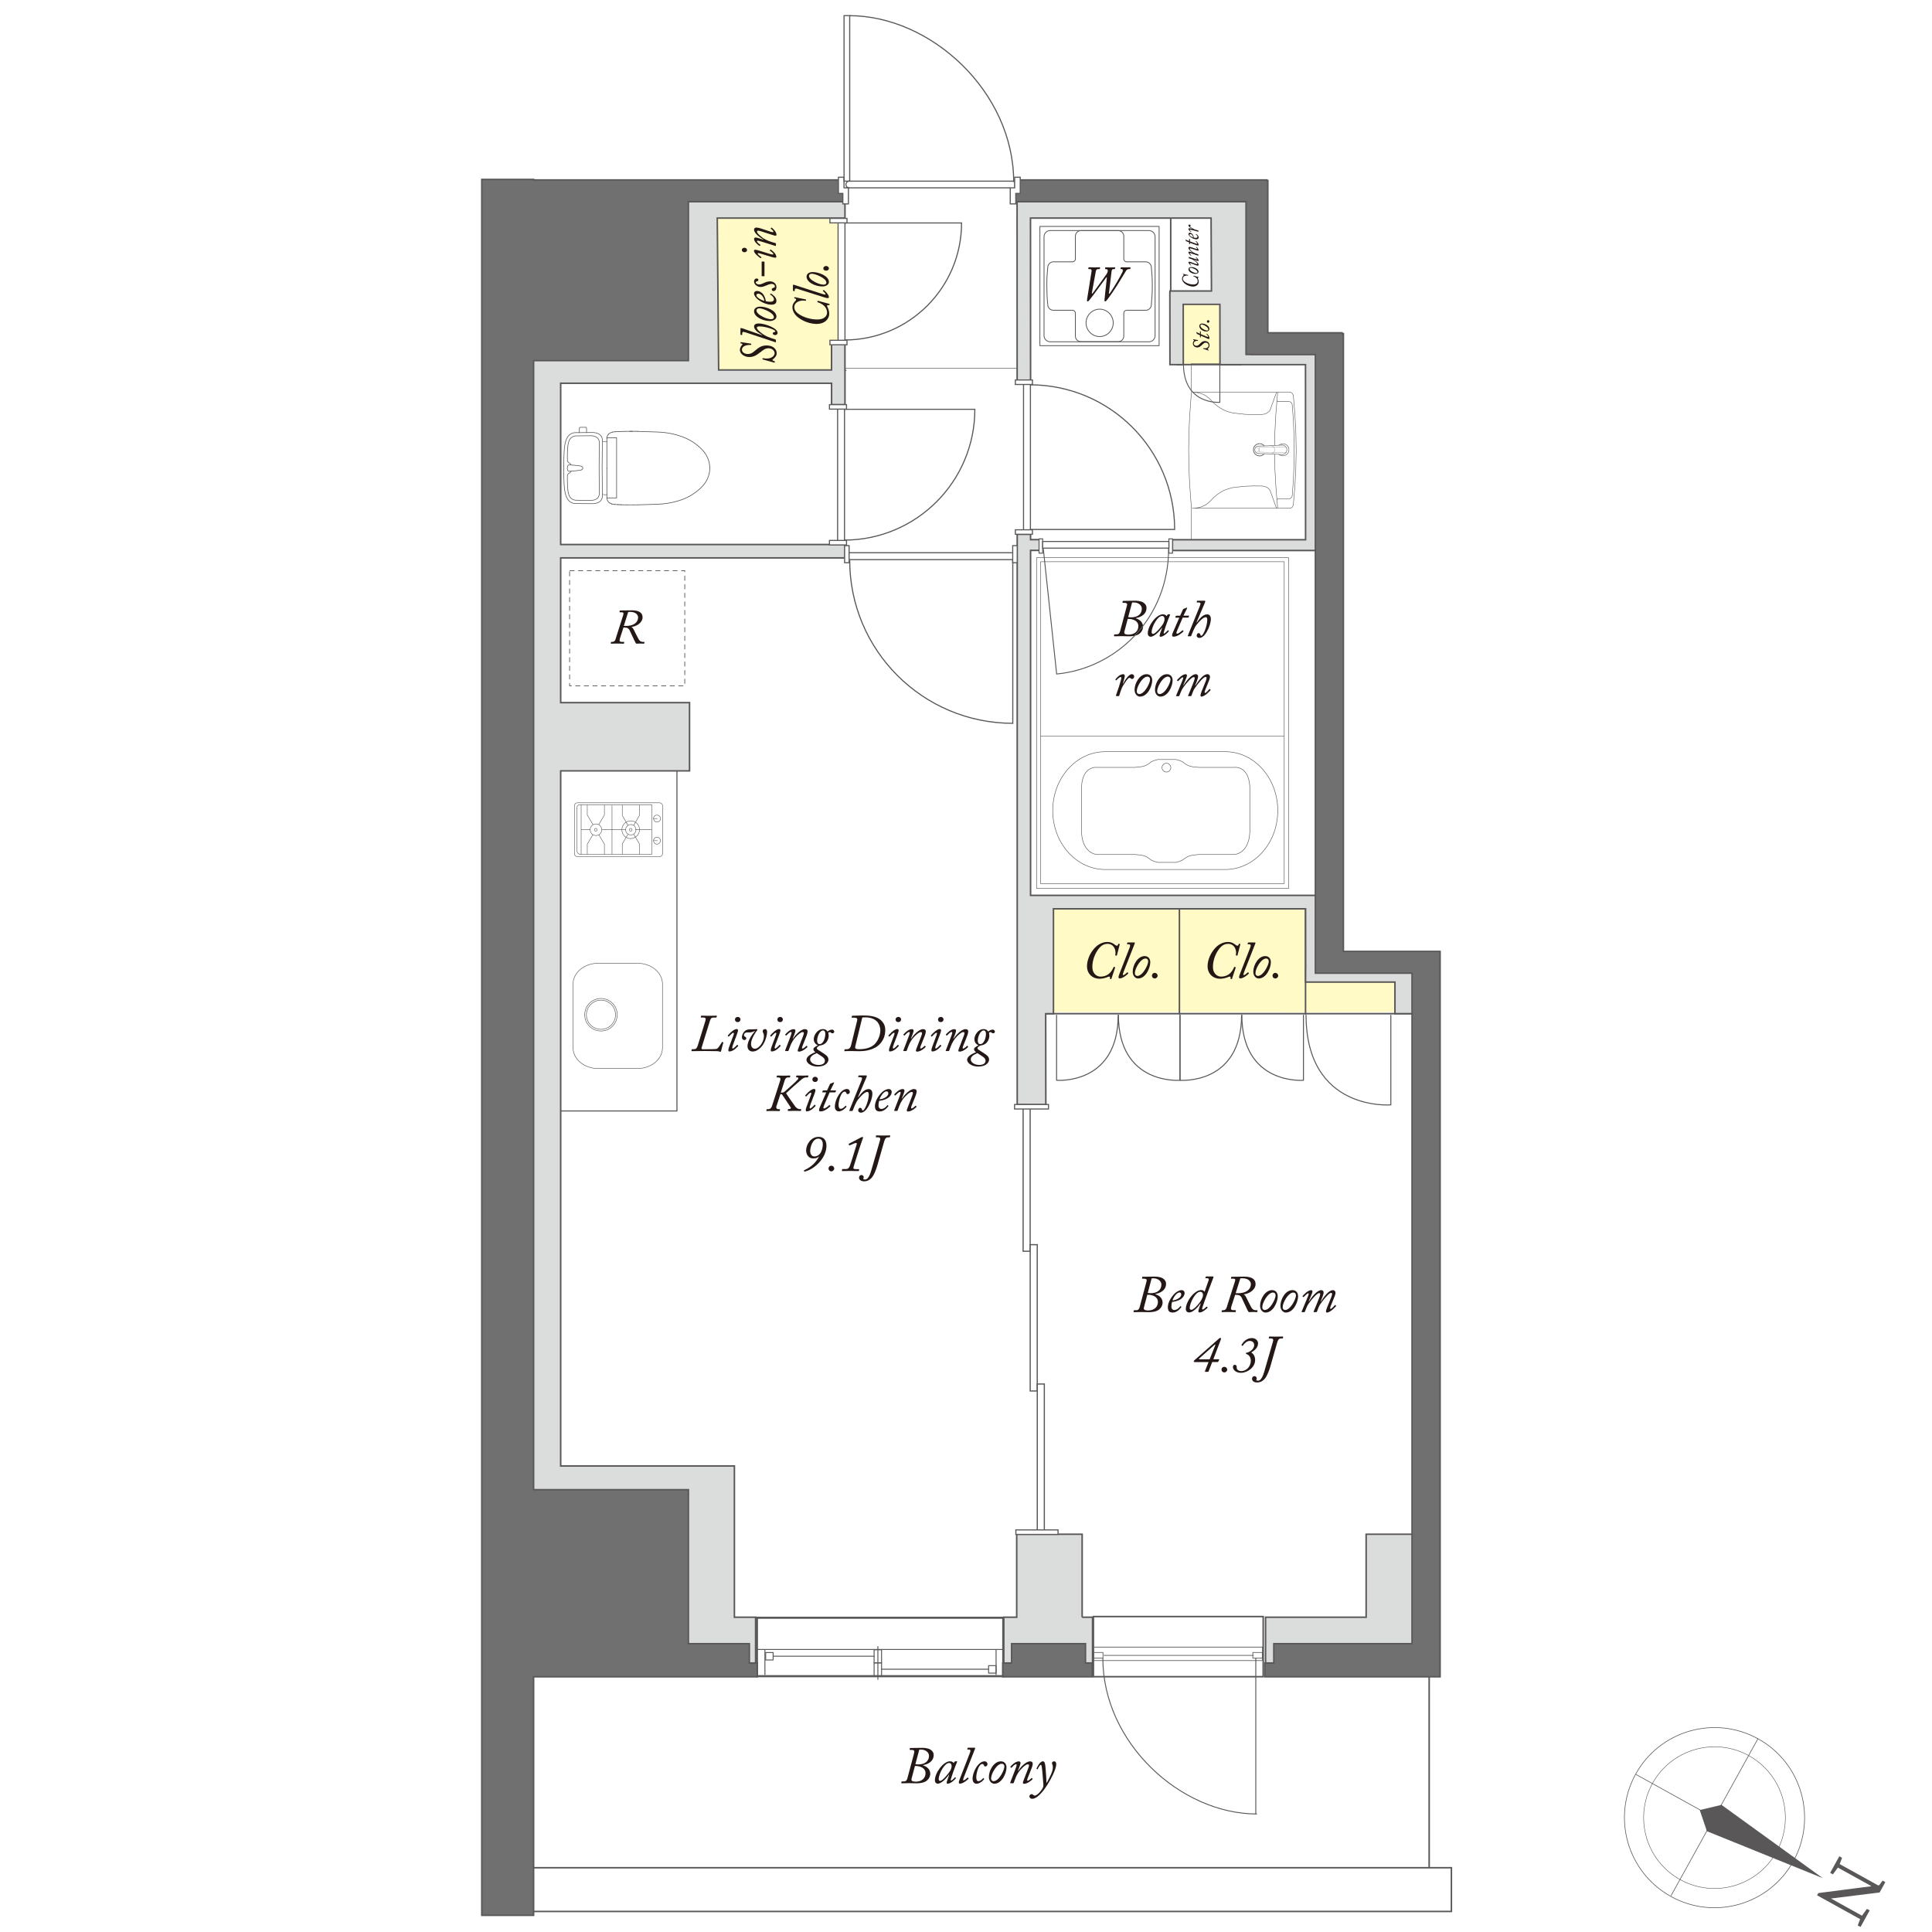 <?xml version="1.0" encoding="UTF-8"?>
<svg id="_レイヤー_2" data-name="レイヤー 2" xmlns="http://www.w3.org/2000/svg" viewBox="0 0 526.62 526.62">
  <defs>
    <style>
      .cls-1 {
        stroke-width: .14px;
      }

      .cls-1, .cls-2, .cls-3, .cls-4, .cls-5, .cls-6, .cls-7, .cls-8, .cls-9, .cls-10, .cls-11, .cls-12, .cls-13, .cls-14, .cls-15, .cls-16, .cls-17, .cls-18, .cls-19, .cls-20, .cls-21, .cls-22, .cls-23, .cls-24, .cls-25, .cls-26, .cls-27, .cls-28, .cls-29, .cls-30, .cls-31, .cls-32, .cls-33, .cls-34, .cls-35, .cls-36, .cls-37, .cls-38, .cls-39, .cls-40, .cls-41, .cls-42 {
        stroke: #595757;
      }

      .cls-1, .cls-2, .cls-4, .cls-5, .cls-6, .cls-7, .cls-8, .cls-9, .cls-10, .cls-11, .cls-12, .cls-13, .cls-14, .cls-15, .cls-19, .cls-20, .cls-21, .cls-22, .cls-23, .cls-24, .cls-25, .cls-26, .cls-28, .cls-30, .cls-31, .cls-32, .cls-33, .cls-34, .cls-35, .cls-37, .cls-38, .cls-39, .cls-40, .cls-41, .cls-42 {
        fill: none;
      }

      .cls-1, .cls-9, .cls-12, .cls-13, .cls-15, .cls-19, .cls-20, .cls-24, .cls-28, .cls-31, .cls-34, .cls-35, .cls-41 {
        stroke-linecap: round;
      }

      .cls-1, .cls-9, .cls-12, .cls-13, .cls-15, .cls-19, .cls-24, .cls-28, .cls-31, .cls-34 {
        stroke-linejoin: round;
      }

      .cls-2 {
        stroke-width: .17px;
      }

      .cls-3, .cls-16, .cls-17, .cls-18, .cls-43, .cls-27, .cls-29, .cls-36 {
        fill: #fff;
      }

      .cls-3, .cls-40 {
        stroke-width: .41px;
      }

      .cls-4 {
        stroke-width: .29px;
      }

      .cls-5 {
        stroke-width: .27px;
      }

      .cls-6 {
        stroke-width: .58px;
      }

      .cls-7 {
        stroke-width: .29px;
      }

      .cls-8 {
        stroke-width: .42px;
      }

      .cls-9 {
        stroke-width: .26px;
      }

      .cls-44 {
        fill: #dbdcdc;
      }

      .cls-44, .cls-45, .cls-43, .cls-46, .cls-47, .cls-48 {
        stroke-width: 0px;
      }

      .cls-10 {
        stroke-width: .14px;
      }

      .cls-10, .cls-11, .cls-14, .cls-21, .cls-29 {
        stroke-linecap: square;
      }

      .cls-11 {
        stroke-width: .18px;
      }

      .cls-12 {
        stroke-width: .26px;
      }

      .cls-45 {
        fill: #231815;
      }

      .cls-13 {
        stroke-width: .19px;
      }

      .cls-14, .cls-29 {
        stroke-width: .17px;
      }

      .cls-15 {
        stroke-width: .14px;
      }

      .cls-16 {
        stroke-width: .26px;
      }

      .cls-17 {
        stroke-width: .3px;
      }

      .cls-18 {
        stroke-width: .32px;
      }

      .cls-19 {
        stroke-width: .14px;
      }

      .cls-20 {
        stroke-width: .06px;
      }

      .cls-20, .cls-35, .cls-41 {
        stroke-linejoin: bevel;
      }

      .cls-21 {
        stroke-width: .19px;
      }

      .cls-22 {
        stroke-width: .42px;
      }

      .cls-23 {
        stroke-width: .13px;
      }

      .cls-24 {
        stroke-width: .22px;
      }

      .cls-25 {
        stroke-width: .15px;
      }

      .cls-26 {
        stroke-width: .3px;
      }

      .cls-46 {
        fill: #595757;
      }

      .cls-27, .cls-32 {
        stroke-width: .3px;
      }

      .cls-28 {
        stroke-width: .13px;
      }

      .cls-30 {
        stroke-width: .25px;
      }

      .cls-31 {
        stroke-width: .14px;
      }

      .cls-33 {
        stroke-dasharray: 0 0 1.34 1;
        stroke-width: .2px;
      }

      .cls-34 {
        stroke-width: .14px;
      }

      .cls-35 {
        stroke-width: .05px;
      }

      .cls-36 {
        stroke-width: .28px;
      }

      .cls-37 {
        stroke-width: .42px;
      }

      .cls-38 {
        stroke-width: .19px;
      }

      .cls-39 {
        stroke-width: .25px;
      }

      .cls-41 {
        stroke-width: .13px;
      }

      .cls-47 {
        fill: #fffac6;
      }

      .cls-48 {
        fill: #717071;
      }

      .cls-42 {
        stroke-width: .25px;
      }
    </style>
  </defs>
  <g id="_レイヤー_1-2" data-name="レイヤー 1">
    <g>
      <rect class="cls-43" width="526.62" height="526.62"/>
      <g>
        <line class="cls-37" x1="319.11" y1="82" x2="319.11" y2="51.68"/>
        <line class="cls-25" x1="229.79" y1="100.34" x2="278.45" y2="100.34"/>
        <rect class="cls-47" x="320.6" y="81.94" width="16.67" height="17.28"/>
        <polygon class="cls-47" points="228.49 52.81 186.82 52.82 186.82 103.65 228.48 103.64 228.49 52.81"/>
        <rect class="cls-47" x="283.15" y="245.73" width="79.05" height="30.12"/>
        <rect class="cls-47" x="349.87" y="262.73" width="39.95" height="13.12"/>
        <g>
          <rect class="cls-6" x="206.32" y="440.96" width="67.15" height="15.93"/>
          <line class="cls-9" x1="269.44" y1="454.99" x2="240.34" y2="454.99"/>
          <line class="cls-12" x1="238.25" y1="451.45" x2="210.74" y2="451.45"/>
          <line class="cls-12" x1="239.29" y1="457.75" x2="239.29" y2="448.83"/>
          <line class="cls-12" x1="271.51" y1="456.48" x2="271.51" y2="449.76"/>
          <line class="cls-12" x1="208.5" y1="456.48" x2="208.5" y2="449.76"/>
          <line class="cls-12" x1="206.14" y1="449.61" x2="273.46" y2="449.61"/>
          <rect class="cls-12" x="269.47" y="454.02" width="2.03" height="2.04"/>
          <rect class="cls-9" x="238.26" y="453.27" width="2.03" height="3.56"/>
          <rect class="cls-9" x="238.26" y="449.69" width="2.03" height="3.56"/>
          <rect class="cls-12" x="208.7" y="450.45" width="2.04" height="2.02"/>
        </g>
        <line class="cls-37" x1="389.56" y1="454.35" x2="389.56" y2="513.57"/>
        <rect class="cls-13" x="341.49" y="450.43" width="2.58" height="1.55"/>
        <rect class="cls-13" x="298.06" y="450.43" width="2.59" height="1.55"/>
        <line class="cls-13" x1="341.66" y1="451.22" x2="300.91" y2="451.22"/>
        <line class="cls-13" x1="344.38" y1="452.63" x2="297.89" y2="452.63"/>
        <line class="cls-13" x1="344.38" y1="448.96" x2="298.03" y2="448.96"/>
        <g>
          <path class="cls-39" d="m342.61,494.45c-20.85,0-42.03-19.43-42-42.51"/>
          <line class="cls-39" x1="342.3" y1="494.49" x2="342.3" y2="451.98"/>
        </g>
        <rect class="cls-8" x="298.04" y="440.64" width="46.28" height="16.39"/>
        <line class="cls-13" x1="344.22" y1="448.96" x2="344.22" y2="452.55"/>
        <line class="cls-13" x1="344.15" y1="448.96" x2="344.15" y2="452.55"/>
        <g>
          <g>
            <g>
              <g>
                <polyline class="cls-1" points="350.05 153.17 350.05 240.86 283.63 240.86 283.63 153.11 350.03 153.11"/>
                <line class="cls-1" x1="349.99" y1="200.69" x2="283.74" y2="200.69"/>
              </g>
              <rect class="cls-19" x="282.54" y="152.01" width="68.7" height="90.16"/>
            </g>
            <path class="cls-31" d="m294.8,226.93c.31,5.87,4.25,5.99,4.25,5.99h10.37c1.97.2,2.58.19,3.95,1.18,0,0,.46.58,2.27.97h4.86c1.82-.39,2.27-.97,2.27-.97,1.37-.98,1.97-.97,3.95-1.18h9.7s3.95-.12,4.25-5.99v-12.49c-.3-5.86-4.25-5.27-4.25-5.27h-9.7c-1.97-.19-2.58-.19-3.95-1.17,0,0-.45-.59-2.27-.98h-4.86c-1.82.39-2.27.98-2.27.98-1.37.98-1.98.97-3.95,1.17h-10.37s-3.94-.59-4.25,5.27v12.49Z"/>
            <path class="cls-31" d="m333.97,237.01c7.91,0,14.32-7.19,14.32-16.06s-6.41-16.06-14.32-16.06h-32.69c-7.92,0-14.33,7.19-14.33,16.06s6.42,16.06,14.33,16.06h32.69Z"/>
          </g>
          <path class="cls-34" d="m319.14,209.24c0,.66-.54,1.2-1.2,1.2s-1.2-.54-1.2-1.2.54-1.2,1.2-1.2,1.2.54,1.2,1.2Z"/>
        </g>
        <rect class="cls-18" x="278.88" y="301.18" width="1.92" height="39.88"/>
        <rect class="cls-18" x="280.81" y="339.27" width="1.92" height="39.88"/>
        <rect class="cls-18" x="282.74" y="377.25" width="1.92" height="39.88"/>
        <g>
          <path class="cls-28" d="m180.59,219.59c0-.42-.38-.77-.83-.77h-22.35c-.46,0-.83.35-.83.77v13.14c0,.43.37.77.83.77h22.35c.46,0,.83-.34.83-.77v-13.14Z"/>
          <line class="cls-28" x1="170.53" y1="226.15" x2="164.09" y2="226.15"/>
          <line class="cls-28" x1="158.41" y1="219.37" x2="158.41" y2="232.83"/>
          <line class="cls-28" x1="166.82" y1="219.59" x2="166.82" y2="232.77"/>
          <line class="cls-28" x1="160.86" y1="226.15" x2="158.43" y2="226.15"/>
          <line class="cls-28" x1="169.62" y1="219.44" x2="169.62" y2="222.24"/>
          <line class="cls-28" x1="169.64" y1="222.31" x2="171.13" y2="224.91"/>
          <line class="cls-28" x1="174.29" y1="219.44" x2="174.29" y2="222.24"/>
          <line class="cls-28" x1="174.26" y1="222.31" x2="172.78" y2="224.91"/>
          <line class="cls-28" x1="174.29" y1="232.8" x2="174.29" y2="230.06"/>
          <line class="cls-28" x1="174.26" y1="229.99" x2="172.78" y2="227.45"/>
          <line class="cls-28" x1="169.62" y1="232.8" x2="169.62" y2="230.06"/>
          <line class="cls-28" x1="169.64" y1="229.99" x2="171.13" y2="227.45"/>
          <line class="cls-28" x1="177.52" y1="226.15" x2="173.18" y2="226.15"/>
          <path class="cls-28" d="m171.93,228.58h-.04c-1.34,0-2.38-1.09-2.38-2.43s1.05-2.39,2.38-2.39h.04"/>
          <path class="cls-28" d="m171.93,223.75c1.31,0,2.39,1.05,2.39,2.39s-1.08,2.39-2.39,2.43"/>
          <path class="cls-28" d="m171.95,227.59c.78,0,1.41-.63,1.41-1.41s-.64-1.42-1.41-1.42-1.42.63-1.42,1.42.64,1.41,1.42,1.41Z"/>
          <path class="cls-28" d="m171.91,226.55c.2,0,.37-.17.37-.37s-.17-.37-.37-.37-.37.16-.37.37.17.37.37.37Z"/>
          <line class="cls-28" x1="160.08" y1="219.44" x2="160.08" y2="222.13"/>
          <line class="cls-28" x1="160.1" y1="222.2" x2="161.59" y2="224.7"/>
          <line class="cls-28" x1="164.75" y1="219.44" x2="164.75" y2="222.13"/>
          <line class="cls-28" x1="164.72" y1="222.2" x2="163.24" y2="224.7"/>
          <line class="cls-28" x1="164.75" y1="232.82" x2="164.75" y2="230.11"/>
          <line class="cls-28" x1="164.72" y1="230.05" x2="163.24" y2="227.54"/>
          <line class="cls-28" x1="160.08" y1="232.82" x2="160.08" y2="230.11"/>
          <line class="cls-28" x1="160.1" y1="230.05" x2="161.59" y2="227.54"/>
          <path class="cls-28" d="m162.44,227.75c.88,0,1.58-.71,1.58-1.58s-.71-1.58-1.58-1.58-1.58.71-1.58,1.58.71,1.58,1.58,1.58Z"/>
          <path class="cls-28" d="m162.39,226.55c.21,0,.37-.17.37-.37s-.16-.37-.37-.37-.37.17-.37.37.16.37.37.37Z"/>
          <path class="cls-28" d="m177.67,219.34v13.53h-19.42c-.55,0-.98-.44-.98-.99v-11.78c0-.42.34-.76.75-.76h19.65Z"/>
          <path class="cls-28" d="m179.08,228.2c.52,0,.95.42.95.94s-.42.95-.95.95-.94-.42-.94-.95.42-.94.94-.94Z"/>
          <line class="cls-28" x1="178.13" y1="229.15" x2="179.15" y2="229.15"/>
          <path class="cls-28" d="m179.08,222.17c.52,0,.95.43.95.95s-.42.95-.95.95-.94-.43-.94-.95.42-.95.94-.95Z"/>
          <line class="cls-28" x1="178.13" y1="223.13" x2="179.15" y2="223.13"/>
        </g>
        <rect class="cls-4" x="147.78" y="204.76" width="36.74" height="98.06"/>
        <g>
          <path class="cls-15" d="m168.24,276.6c0,2.44-1.99,4.43-4.43,4.43s-4.43-1.99-4.43-4.43,1.99-4.44,4.43-4.44,4.43,1.99,4.43,4.44Z"/>
          <path class="cls-15" d="m167.78,276.6c0,2.19-1.78,3.97-3.97,3.97s-3.97-1.78-3.97-3.97,1.78-3.98,3.97-3.98,3.97,1.78,3.97,3.98Z"/>
          <path class="cls-15" d="m156.2,285.58c0,3.13,3.04,5.67,6.8,5.67h10.79c3.75,0,6.79-2.54,6.79-5.67v-17.34c0-3.13-3.04-5.67-6.79-5.67h-10.79c-3.75,0-6.8,2.54-6.8,5.67v17.34Z"/>
        </g>
        <g>
          <path class="cls-45" d="m169.88,167.57c.15-.43.09-.67-.39-.67h-.52c-.11,0-.12-.04-.11-.11l.07-.28c.01-.08.04-.11.17-.11,1.41,0,2.79-.04,3.01-.04.97,0,3.04.09,3.04,1.92,0,1.34-1.45,2.42-3.02,2.61v.03c.32.11.52.52.67.81.07.13.99,2.04,1.24,2.45.34.55.6.78,1.18.78h.34c.09,0,.11.05.09.13l-.04.26c-.01.07-.04.11-.13.11-.13,0-.35-.04-.99-.04-.59,0-.85.04-.99.04-.11,0-.17-.11-.36-.43-.19-.32-1.38-2.97-1.55-3.29-.39-.75-1.14-.69-1.65-.69l-.95,2.94c-.24.77-.07.97.5.97h.55c.08,0,.11.04.09.11l-.04.31c-.01.07-.07.08-.16.08-.15,0-.75-.04-1.88-.04-.79,0-1.32.04-1.48.04-.08,0-.09-.04-.08-.11l.05-.28c.01-.08.04-.11.13-.11h.26c.48,0,.71-.3.83-.67l2.14-6.71Zm.17,3.04c.69,0,1.49.07,2.47-.34.79-.32,1.41-1.05,1.41-1.99,0-.56-.5-1.49-2.14-1.49-.24,0-.39,0-.55.01l-1.2,3.8Z"/>
          <rect class="cls-33" x="155.26" y="155.56" width="31.39" height="31.39"/>
        </g>
        <g>
          <path class="cls-38" d="m343.33,124.27c-.92,0-1.67-.75-1.67-1.67s.75-1.67,1.67-1.67,1.67.75,1.67,1.67-.75,1.67-1.67,1.67Z"/>
          <g>
            <line class="cls-41" x1="324.75" y1="148.23" x2="324.75" y2="138.68"/>
            <line class="cls-41" x1="324.75" y1="106.65" x2="324.75" y2="99.22"/>
            <path class="cls-41" d="m324.77,106.87l-.19,2.34-.32,4.47-.19,4.51-.07,4.51.07,4.51.19,4.51.32,4.51.19,2.3m.17,0h26.55l.29-.03.29-.13.23-.2.13-.26.1-.29.42-4.96.26-4.96.1-4.99-.1-4.96-.26-4.99-.42-4.96-.1-.29-.13-.26-.23-.19-.29-.13-.29-.03h-26.55m23.31,0l-.1,1.29-.39,4.83-.26,4.86-.06,4.83.06,4.86.26,4.83.39,4.86.1,1.27m-.19-29.38l.06.19.2.1m0,26.56h2.92l.29-.07.29-.13.19-.19.16-.26.06-.29.32-4.12.16-4.11.06-4.12-.06-4.12-.16-4.12-.32-4.12-.06-.29-.16-.26-.19-.19-.29-.13-.29-.03h-2.92m0,26.56l-.2.06-.06.19m-22.6,2.27l.88-.1.81-.16.81-.32.78-.42.68-.48.62-.62m17.9,2.11l-1.69-4.73-.16-.29-.23-.29-.52-.39-.62-.26-.65-.1-2.37-.03-2.37.1-2.34.23-1.13.16-1.13.32-1.07.39-1,.55-.94.65-.88.75-.81.84m0-27.43l.81.84.88.75.94.65,1,.55,1.07.42,1.13.29,1.13.16,2.34.26,2.37.1,2.37-.07.65-.1.62-.26.52-.39.23-.26.16-.32,1.69-4.7m-17.9,2.08l-.62-.58-.68-.52-.78-.42-.81-.29-.81-.19-.88-.06"/>
            <polyline class="cls-41" points="324.67 148.32 356.95 148.32 356.95 99.14 324.67 99.14"/>
          </g>
          <path class="cls-41" d="m349.7,124.24c-.91,0-1.64-.74-1.64-1.64s.73-1.64,1.64-1.64,1.64.73,1.64,1.64-.73,1.64-1.64,1.64Z"/>
          <path class="cls-43" d="m350.91,122.54s0-1.12-1.22-1.22l-6.68.27s-.84.16-.86.95c0,0,.01.91.81,1.06.8.15,6.77.29,6.77.29,0,0,1.07-.06,1.18-1.35Z"/>
          <g>
            <path class="cls-41" d="m349.33,123.88c.71.08,1.35-.42,1.43-1.12.09-.71-.42-1.35-1.12-1.43-.08-.01-.23-.01-.3,0"/>
            <path class="cls-41" d="m343.01,121.59c-.18,0-.44.09-.57.2"/>
            <path class="cls-41" d="m342.43,123.41c.13.12.4.21.58.21"/>
            <path class="cls-41" d="m342.44,121.79c-.45.34-.54.98-.2,1.43.04.06.13.15.19.19"/>
            <path class="cls-41" d="m349.32,121.32h.02"/>
            <path class="cls-41" d="m343.01,121.59c.78-.02,2.34-.07,3.13-.1"/>
            <path class="cls-41" d="m346.13,123.72c-.78-.03-2.34-.08-3.13-.1"/>
            <line class="cls-41" x1="349.33" y1="123.88" x2="346.13" y2="123.72"/>
            <line class="cls-41" x1="346.13" y1="121.49" x2="349.32" y2="121.32"/>
          </g>
          <polyline class="cls-20" points="350.45 121.81 343.19 121.96 343.19 123.21 350.5 123.4"/>
          <path class="cls-20" d="m346.59,121.47s2.06,1.12,0,2.26"/>
          <path class="cls-35" d="m342.33,121.84s1.9.75,0,1.52"/>
        </g>
        <line class="cls-37" x1="320.73" y1="99.38" x2="338.43" y2="99.38"/>
        <g>
          <g>
            <rect class="cls-24" x="283.45" y="61.72" width="32.5" height="32.51"/>
            <path class="cls-24" d="m299.74,84.27c2.03,0,3.7,1.69,3.7,3.74s-1.67,3.73-3.7,3.73-3.71-1.69-3.71-3.73,1.68-3.74,3.71-3.74"/>
            <path class="cls-24" d="m304.8,93.13c.83,0,1.52-.69,1.52-1.52v-6.27c0-.42.35-.77.77-.77h5.22c.77,0,1.43-.59,1.51-1.36l.02-.23c.16-1.66.25-3.34.25-5.01v-.27c0-1.66-.09-3.06-.24-4.68l-.03-.28c-.08-.77-.74-1.37-1.51-1.37h-5.22c-.42,0-.77-.35-.77-.76v-6.22c0-.84-.69-1.53-1.52-1.53h-10.16c-.84,0-1.52.69-1.52,1.53v6.22c0,.41-.35.76-.77.76h-5.22c-.77,0-1.44.6-1.52,1.37l-.02.22c-.15,1.49-.25,2.64-.25,4.74v.27c0,1.67.08,3.34.25,5.01l.02.23c.08.77.74,1.36,1.52,1.36h5.22c.42,0,.77.34.77.77v6.27c0,.83.68,1.52,1.52,1.52h10.16Z"/>
            <path class="cls-24" d="m286.26,93.16c-.92,0-1.68-.76-1.68-1.67v-26.97c0-.92.76-1.68,1.68-1.68h26.91c.92,0,1.68.75,1.68,1.68v26.97c0,.92-.75,1.67-1.68,1.67h-26.91Z"/>
          </g>
          <path class="cls-45" d="m297.62,79.92c-.03.13.05.17.2.03.22-.22,3.56-4.89,3.7-5.08.34-.48.44-.89.44-1.12,0-.19-.15-.39-.42-.39h-.23c-.08,0-.12-.03-.11-.08l.07-.31c.01-.08.04-.11.16-.11.13,0,.48.04,1.16.04.75,0,1.1-.04,1.26-.04.09,0,.15.04.12.14l-.07.25c-.03.08-.05.11-.15.11h-.3c-.28,0-.4.16-.47.67l-.71,5.91c-.03.17.04.2.13.12.31-.27,1.84-2.81,2.03-3.13.6-1.02,1.42-2.49,1.56-2.85.13-.38.11-.73-.27-.73h-.22c-.07,0-.09-.03-.08-.11l.05-.25c.01-.1.05-.14.15-.14.17,0,.5.04,1.13.04.73,0,1.07-.04,1.28-.04.09,0,.13.05.12.14l-.05.25c-.01.08-.05.11-.11.11h-.23c-.3,0-.55.09-.78.39-.16.23-2.15,3.55-2.49,4.07-.38.62-2.2,3.33-2.78,4-.12.13-.28.35-.44.35-.18,0-.24-.16-.22-.41l.65-6.02c.03-.19-.07-.21-.16-.09-.13.17-4.14,5.67-4.64,6.21-.15.16-.27.31-.47.31-.13,0-.17-.18-.11-.59l1.2-7.51c.08-.47.01-.71-.43-.71h-.32c-.11,0-.15-.03-.13-.13l.05-.26c.01-.07.04-.11.16-.11.13,0,.67.04,1.37.04.83,0,1.34-.04,1.51-.04.12,0,.15.04.13.14l-.05.25c-.01.07-.04.11-.13.11h-.3c-.46,0-.6.17-.71.75l-1.06,5.81Z"/>
        </g>
        <line class="cls-37" x1="321.48" y1="244.92" x2="321.48" y2="276.51"/>
        <line class="cls-37" x1="355.86" y1="244.92" x2="355.86" y2="276.51"/>
        <line class="cls-37" x1="283.88" y1="276.3" x2="384.74" y2="276.3"/>
        <rect class="cls-3" x="140.13" y="509.1" width="255.49" height="11.92"/>
        <g>
          <path class="cls-45" d="m249.13,477.9c.06-.22.09-.4.09-.52,0-.26-.26-.39-.79-.39h-.37c-.08,0-.13-.06-.11-.13l.06-.3c.01-.09.06-.1.19-.1.09,0,.57,0,1.16-.01.85-.01,1.52-.03,2.02-.03.19,0,1.43,0,2.22.47.5.3.9.8.9,1.47,0,1.8-1.6,2.55-2.85,2.76-.09.01-.09.06-.03.09,1.13.36,1.95,1.13,1.95,2.32,0,.16-.04,1-.83,1.73-.53.49-1.42.83-3.02.83-.64,0-1.29-.04-1.93-.04s-1.33.04-1.99.04c-.1,0-.14-.03-.13-.11l.06-.3c.01-.07.04-.11.13-.11h.56c.54,0,.77-.33.92-.87l1.82-6.8Zm-.62,6.76c-.13.5-.11.64.16.82.16.09.67.17.89.17,1.9,0,2.72-1.15,2.72-2.32,0-1.53-1.62-1.96-2.69-1.96h-.2l-.87,3.29Zm1-3.78c.24.04.67.06.86.06,1.53,0,2.84-.72,2.85-2.35,0-.9-.86-1.7-2.23-1.7-.17,0-.3.01-.42.03l-1.06,3.97Z"/>
          <path class="cls-45" d="m260.85,480.1c.06,0,.07.07.04.13-.27.59-1,2.56-1.07,2.79-.08.24-.69,2.02-.69,2.15s.07.17.16.17c.17,0,.9-.75,1-.87.04-.04.09-.07.11-.03l.13.14s.06.07.03.11c-.16.29-1.4,1.5-2.22,1.5-.17,0-.3-.06-.3-.24,0-.22.14-.66.69-2.18l-.07-.03c-.6.92-2.05,2.45-3.06,2.45-.33,0-.77-.27-.77-.92,0-2.09,2.35-5.18,4.1-5.18.6,0,.87.26,1.02.49l.27-.39c.04-.06.09-.1.14-.1h.5Zm-1.8,2.49c.2-.42.34-.77.34-1.19,0-.39-.14-.85-.67-.85-1.32,0-2.85,3.02-2.85,4.38,0,.33.14.5.39.5.72,0,2.53-2.32,2.79-2.85Z"/>
          <path class="cls-45" d="m264.38,477.78c.22-.54.2-.9-.21-.9h-.42c-.1,0-.11-.06-.09-.13l.09-.26c.03-.08.06-.1.14-.1h1.78c.13,0,.17.09.13.22l-2.98,7.57c-.13.33-.47,1.12-.17,1.12.23,0,.89-.56,1.06-.75.06-.06.09-.04.13,0l.16.17s.04.09-.01.14c-.07.11-1.4,1.33-2.32,1.33-.19,0-.32-.09-.32-.42,0-.21.36-1.12.53-1.55l2.51-6.46Z"/>
          <path class="cls-45" d="m265.1,484.88c0-1.95,1.59-4.78,3.25-4.78.67,0,.82.54.82.8,0,.34-.33.6-.59.6-.19,0-.32-.1-.37-.31-.04-.16-.22-.37-.44-.37-.36,0-.73.34-1.05.99-.39.83-.61,2.06-.61,2.51,0,1.05.31,1.19.57,1.19.56,0,1.1-.57,1.26-.77.04-.06.08-.09.13-.06l.16.14s.07.07.01.16c-.2.3-1.15,1.23-2.06,1.23-.5,0-1.07-.36-1.07-1.32Z"/>
          <path class="cls-45" d="m269.55,484.35c0-1.8,1.36-4.25,3.27-4.25.96,0,1.53.7,1.53,1.68,0,1.58-1.25,4.42-3.32,4.42-.79,0-1.48-.76-1.48-1.85Zm4.23-2.79c.01-.44-.24-.8-.72-.8-.6,0-1.36.54-2.08,1.7-.49.77-.83,1.65-.83,2.32,0,.46.31.73.66.73,1.49,0,2.96-3.01,2.96-3.95Z"/>
          <path class="cls-45" d="m275.51,486.06c-.16,0-.19-.03-.16-.13l1.02-2.65c.35-.89.75-1.92.75-2.16,0-.14-.06-.24-.21-.24-.27,0-.96.69-1.2.96-.04.04-.09.04-.14-.01l-.13-.13c-.06-.06-.07-.09-.03-.14.21-.26,1.27-1.45,2.31-1.45.33,0,.46.24.46.43,0,.44-.62,1.8-.73,2.13l.06.03c.43-.69,1.99-2.59,3.27-2.59.43,0,.72.22.72.59,0,.63-.33,1.37-.8,2.53-.39.95-.73,1.75-.73,1.98,0,.09.06.19.17.19.21,0,.84-.53,1.03-.73.06-.04.11-.03.16.03l.1.11c.06.06.07.09.01.16-.17.23-1.33,1.25-2.29,1.25-.19,0-.34-.07-.34-.29,0-.27.51-1.4.96-2.63.2-.56.72-1.75.72-2.06,0-.2-.1-.33-.36-.33-.56,0-1.98,1.32-2.61,2.33-.26.42-.49.79-.86,1.79l-.36.96c-.03.06-.06.09-.2.09h-.56Z"/>
          <path class="cls-45" d="m282.55,482.16s-.04-.06-.01-.13c.09-.17.85-1.93,1.72-1.93.44,0,.6.36.72,1.62.14,1.63.24,3.31.27,4.24h.06c.4-.66,1.26-2.36,1.46-3.05.07-.24.21-.63.21-1.25,0-.16-.03-.42-.07-.53-.06-.13-.16-.33-.16-.52,0-.23.13-.51.59-.51.39,0,.57.36.57.72,0,.93-.54,2.13-.96,3.04-.63,1.37-2.13,3.94-3.38,5.15-.39.4-1.33,1.3-2.18,1.3-.56,0-.8-.35-.8-.67,0-.36.31-.57.57-.59.24-.01.37.1.53.23.1.09.24.17.36.17.14,0,.39-.09.67-.3.79-.59,1.34-1.42,1.57-1.93.11-.27.13-.59.11-.8-.03-.33-.3-4.23-.46-4.97-.06-.27-.13-.4-.24-.4-.26,0-.72.85-.83,1.16-.03.06-.09.06-.13.04l-.2-.09Z"/>
        </g>
        <g>
          <path class="cls-45" d="m307.14,165.23c.06-.22.09-.4.09-.52,0-.26-.26-.39-.79-.39h-.37c-.09,0-.13-.06-.11-.13l.06-.3c.01-.09.06-.1.19-.1.09,0,.57,0,1.16-.02.85-.01,1.52-.03,2.02-.03.19,0,1.43,0,2.22.47.5.3.9.8.9,1.48,0,1.81-1.61,2.55-2.86,2.77-.08.01-.08.06-.03.09,1.13.36,1.95,1.13,1.95,2.32,0,.16-.04,1-.83,1.74-.53.49-1.42.83-3.03.83-.65,0-1.29-.04-1.94-.04s-1.33.04-1.99.04c-.1,0-.14-.03-.13-.11l.06-.3c.01-.07.04-.12.13-.12h.56c.54,0,.78-.33.92-.87l1.82-6.81Zm-.62,6.77c-.13.5-.11.64.16.82.16.09.67.17.89.17,1.91,0,2.72-1.15,2.72-2.32,0-1.53-1.62-1.97-2.7-1.97h-.2l-.87,3.3Zm1-3.79c.24.04.67.06.86.06,1.54,0,2.84-.72,2.86-2.35,0-.9-.86-1.71-2.24-1.71-.17,0-.3.01-.42.03l-1.06,3.97Z"/>
          <path class="cls-45" d="m318.9,167.44c.06,0,.07.07.04.13-.27.59-1,2.57-1.08,2.8-.08.25-.69,2.02-.69,2.15s.07.17.16.17c.17,0,.9-.75,1-.87.04-.04.08-.07.11-.03l.13.14s.06.07.03.12c-.16.29-1.41,1.51-2.22,1.51-.17,0-.3-.06-.3-.24,0-.22.14-.66.69-2.18l-.07-.03c-.6.92-2.05,2.45-3.07,2.45-.33,0-.77-.27-.77-.92,0-2.1,2.35-5.19,4.1-5.19.6,0,.87.26,1.02.49l.27-.39c.04-.06.09-.1.14-.1h.5Zm-1.81,2.5c.2-.42.34-.78.34-1.19,0-.39-.14-.85-.67-.85-1.32,0-2.85,3.03-2.85,4.39,0,.33.14.5.39.5.72,0,2.54-2.32,2.8-2.85Z"/>
          <path class="cls-45" d="m321.47,168.36h-1c-.09,0-.11-.03-.09-.11l.11-.32c.03-.07.07-.1.16-.1h1.03l.75-1.67c.07-.14.11-.17.23-.21.16-.04.53-.19.65-.25.09-.04.16-.09.21-.09.09,0,.11.09.01.29l-.95,1.92h1.46c.07,0,.1.04.06.16l-.13.3s-.07.07-.13.07h-1.46l-1.39,3.23c-.17.4-.33.76-.33.92s.06.24.19.24c.42,0,1.35-.82,1.43-.92.04-.06.09-.04.13,0l.16.17s.04.07.01.13c-.19.23-1.52,1.42-2.63,1.42-.36,0-.46-.14-.46-.34,0-.22.07-.46.16-.67l1.81-4.18Z"/>
          <path class="cls-45" d="m323.85,173.41c-.09,0-.11-.04-.1-.07l3.29-8.13c.17-.43.19-.59.19-.7,0-.17-.2-.29-.47-.29h-.44c-.08,0-.16-.04-.13-.13l.07-.24c.03-.07.04-.11.16-.11h1.94c.11,0,.17.04.17.17,0,.06-.04.22-.13.43l-2.25,5.28.07.06c.72-1.02,1.66-2.22,2.84-2.22.66,0,.99.54.99,1.21,0,1.16-.49,2.4-.99,3.33-.57,1.08-1.35,1.89-2.15,1.89-.42,0-.73-.3-.73-.62,0-.33.22-.7.52-.7s.47.23.5.43c.01.13.09.29.24.29.32,0,.79-.93,1.06-1.66.32-.82.57-1.91.57-2.6,0-.36-.03-.8-.43-.8-.76,0-2.02,1.49-2.41,1.98-.35.43-.66.98-.95,1.66l-.6,1.46c-.03.09-.1.1-.2.1h-.62Z"/>
          <path class="cls-45" d="m304.3,189.73c-.1,0-.16-.06-.13-.13l.8-2.32c.26-.8.7-2.31.7-2.51,0-.13-.11-.22-.24-.22-.29,0-.93.65-1.13.89-.03.04-.09.03-.11,0l-.14-.14s-.03-.07,0-.11c.3-.44,1.16-1.42,2.14-1.42.29,0,.4.24.4.5.01.27-.23,1.08-.52,2.04l.07.03c.39-.8,1.53-2.57,2.34-2.57.42,0,.67.26.67.64s-.29.66-.56.66c-.13,0-.24-.03-.36-.14-.11-.12-.19-.17-.37-.17-.39,0-1.19,1.23-1.76,2.18-.17.27-.34.6-.56,1.25l-.47,1.45c-.03.1-.07.1-.19.1h-.57Z"/>
          <path class="cls-45" d="m309.26,188.03c0-1.81,1.36-4.26,3.27-4.26.96,0,1.54.7,1.54,1.68,0,1.58-1.25,4.43-3.33,4.43-.79,0-1.48-.76-1.48-1.85Zm4.23-2.8c.01-.44-.24-.8-.72-.8-.6,0-1.36.55-2.08,1.71-.49.78-.83,1.65-.83,2.32,0,.46.32.73.66.73,1.49,0,2.97-3.01,2.97-3.96Z"/>
          <path class="cls-45" d="m314.82,188.03c0-1.81,1.36-4.26,3.27-4.26.96,0,1.54.7,1.54,1.68,0,1.58-1.25,4.43-3.33,4.43-.79,0-1.48-.76-1.48-1.85Zm4.23-2.8c.01-.44-.24-.8-.72-.8-.6,0-1.36.55-2.08,1.71-.49.78-.83,1.65-.83,2.32,0,.46.32.73.66.73,1.49,0,2.97-3.01,2.97-3.96Z"/>
          <path class="cls-45" d="m320.67,189.73c-.07,0-.13-.03-.08-.14l1.09-2.6c.37-.9.8-1.89.83-2.15,0-.14-.04-.23-.14-.23-.2,0-1.08.85-1.21,1.02-.04.06-.11.04-.17-.01l-.13-.13s-.06-.09-.01-.13c.33-.39,1.45-1.59,2.35-1.59.2,0,.34.17.34.4,0,.34-.87,2.24-1.02,2.62l.07.02c.66-1.02,2.14-3.04,3.36-3.04.47,0,.63.36.63.62,0,.53-.57,1.91-.82,2.48h.07c.79-1.19,2.08-3.1,3.3-3.1.44,0,.69.37.69.69,0,.49-.27,1.09-.87,2.55-.33.82-.6,1.42-.6,1.68,0,.1.04.19.16.19.26,0,1.05-.92,1.13-1.03.04-.07.11-.06.17,0l.12.11s.06.09.03.16c-.04.1-1.55,1.76-2.48,1.76-.14,0-.26-.13-.26-.34,0-.36.4-1.32.98-2.72.42-1.02.69-1.62.69-2.04,0-.17-.11-.27-.3-.27-.49,0-1.89,1.59-2.77,2.87-.1.16-.4.52-.59,1.02l-.49,1.26c-.03.07-.09.09-.2.09h-.57c-.11,0-.17-.03-.13-.11l.98-2.38c.4-.99.83-2.01.83-2.41,0-.19-.11-.29-.29-.29-.49,0-1.85,1.46-2.67,2.61-.22.3-.5.7-.72,1.22l-.52,1.28c-.06.09-.1.09-.23.09h-.55Z"/>
        </g>
        <g>
          <path class="cls-45" d="m327.97,95.06s-.03-.03-.03-.07l.02-.06s.02-.06.07-.04c.97.23,1.41-.34,1.41-.75s-.33-.75-.77-.75-.69.32-1,.6c-.44.4-.77.72-1.38.72-.47,0-1.14-.37-1.14-1.1,0-.36.22-.66.29-.77.02-.03.03-.05.03-.09,0-.05-.09-.08-.23-.1-.02,0-.03-.02-.02-.06v-.08s.03-.05.05-.04l1.23.23s.04.02.04.05v.09s-.03.06-.06.06c-.26-.04-1.08.04-1.08.72,0,.4.36.64.71.64.49,0,.68-.29.99-.58.3-.3.66-.71,1.34-.71.85,0,1.25.6,1.25,1.17,0,.42-.23.69-.49.95-.05.05-.05.11.01.15.05.04.15.09.25.14.03.01.04.02.02.06l-.03.08s-.02.04-.06.03l-1.41-.48Z"/>
          <path class="cls-45" d="m327.32,91.48v.45s-.01.05-.05.04l-.14-.05s-.05-.03-.05-.07v-.47l-.75-.34c-.06-.03-.08-.05-.1-.1-.02-.07-.08-.24-.11-.29-.02-.04-.04-.07-.04-.1,0-.04.04-.05.13,0l.87.43v-.66s.02-.04.07-.03l.14.06s.03.03.03.06v.66l1.46.63c.18.08.34.15.42.15s.11-.03.11-.08c0-.19-.37-.61-.42-.65-.02-.02-.02-.04,0-.06l.08-.07s.03-.02.06,0c.1.08.64.69.64,1.19,0,.16-.06.21-.16.21-.1,0-.21-.03-.3-.07l-1.89-.82Z"/>
          <path class="cls-45" d="m328.83,90.36c-.82,0-1.93-.62-1.93-1.48,0-.43.32-.69.76-.69.71,0,2,.56,2,1.5,0,.36-.34.67-.84.67Zm-1.27-1.91c-.2,0-.36.11-.36.32,0,.27.25.62.77.94.35.22.75.38,1.05.38.21,0,.33-.14.33-.3,0-.67-1.36-1.34-1.79-1.34Z"/>
          <path class="cls-45" d="m329.31,87.98c-.13,0-.34-.1-.34-.34,0-.29.26-.37.34-.37.17,0,.35.15.35.36,0,.2-.15.34-.35.34Z"/>
        </g>
        <g>
          <path class="cls-45" d="m207.89,97.97c-.07-.02-.07-.06-.06-.13l.04-.12c.03-.06.06-.11.16-.08,2.13.42,3.11-.62,3.11-1.35s-.73-1.36-1.69-1.36-1.52.57-2.2,1.09c-.97.73-1.7,1.3-3.05,1.3-1.03,0-2.52-.67-2.52-1.99,0-.64.49-1.2.64-1.38.04-.06.07-.09.07-.16,0-.09-.2-.14-.5-.19-.04-.01-.06-.03-.04-.12v-.15c.03-.07.06-.09.11-.08l2.72.42c.06.01.09.04.09.09v.16c-.03.07-.06.12-.14.11-.57-.07-2.39.08-2.39,1.3,0,.73.79,1.16,1.56,1.16,1.07,0,1.5-.51,2.18-1.05.66-.54,1.46-1.28,2.97-1.28,1.89,0,2.76,1.09,2.76,2.12,0,.75-.51,1.25-1.09,1.72-.11.09-.1.2.03.27.11.07.33.16.54.25.06.02.09.05.04.12l-.07.15c-.03.06-.04.07-.14.05l-3.12-.87Z"/>
          <path class="cls-45" d="m211.49,93.23c0,.07-.04.09-.07.08l-8.12-2.69c-.43-.14-.59-.15-.7-.15-.17,0-.29.16-.29.39v.36c0,.07-.04.13-.13.11l-.24-.06c-.07-.02-.11-.03-.11-.13v-1.58c0-.09.04-.14.17-.14.06,0,.21.03.43.1l5.27,1.84.06-.06c-1.02-.59-2.22-1.36-2.22-2.32,0-.54.54-.81,1.2-.81,1.16,0,2.39.4,3.32.81,1.07.47,1.89,1.1,1.89,1.76,0,.34-.3.6-.62.6s-.7-.18-.7-.42.23-.39.43-.41c.13-.01.29-.07.29-.2,0-.26-.93-.65-1.66-.87-.82-.26-1.9-.47-2.59-.47-.36,0-.8.02-.8.35,0,.62,1.49,1.65,1.98,1.97.43.28.97.54,1.66.77l1.46.49c.08.02.1.08.1.16v.5Z"/>
          <path class="cls-45" d="m209.79,87.5c-1.8,0-4.25-1.11-4.25-2.67,0-.79.7-1.25,1.68-1.25,1.58,0,4.42,1.02,4.42,2.72,0,.64-.76,1.21-1.85,1.21Zm-2.79-3.46c-.44-.01-.8.2-.8.59,0,.49.54,1.11,1.7,1.7.77.4,1.65.68,2.32.68.46,0,.73-.26.73-.54,0-1.22-3.01-2.43-3.95-2.43Z"/>
          <path class="cls-45" d="m210.23,83.05c-1.2,0-2.71-.64-3.74-1.5-.46-.38-.96-1.01-.96-1.57,0-.46.42-.67.76-.67.7,0,1.45.43,1.86,1.09.39.63.54,1.27.59,1.7.17.06.64.15,1.32.15s.9-.39.9-.61c0-.58-.53-1.09-1.02-1.34-.04-.02-.07-.06-.01-.11l.13-.13c.04-.06.09-.06.13,0,.5.29,1.45,1,1.45,1.9,0,.76-.46,1.09-1.4,1.09Zm-1.9-1.04c.04-.41-.56-1.95-1.62-1.95-.29,0-.54.12-.54.38,0,.75,1.65,1.48,2.16,1.57Z"/>
          <path class="cls-45" d="m210.83,79.34c-.2,0-.47-.15-.47-.4,0-.26.21-.41.46-.48.24-.07.4-.13.4-.42,0-.34-.37-.66-.87-.66-.62,0-1.2.35-1.66.5-.24.08-.74.35-1.4.34-.83,0-1.75-.65-1.75-1.48,0-.35.17-.83.73-.83.26,0,.46.19.46.36,0,.14-.1.32-.34.4-.17.06-.4.07-.4.31s.39.57.9.57,1.13-.35,1.33-.42c.17-.07.87-.44,1.63-.44,1.12,0,1.79.74,1.79,1.55,0,.68-.33,1.1-.8,1.1Z"/>
          <path class="cls-45" d="m207.75,75.29c-.1,0-.14-.02-.14-.09v-3.79c0-.06.03-.11.11-.11h.49c.14,0,.17.05.17.11v3.79c0,.07-.03.09-.1.09h-.53Z"/>
          <path class="cls-45" d="m202.93,68.76c-.39,0-.72-.25-.72-.61,0-.41.36-.62.69-.62.21,0,.72.14.72.62,0,.52-.53.61-.69.61Zm8.35,1.48c-.33,0-.99-.2-2.59-.69l-1.12-.34c-.39-.12-.67-.21-.85-.21-.13,0-.19.07-.19.16,0,.2.77.75,1,.94.06.05.06.09.01.13l-.13.09s-.07.07-.13.03c-.09-.05-1.8-1.24-1.76-1.99,0-.14.11-.28.36-.28.26,0,.9.19,1.59.4l2.18.68c.53.17.85.21.94.21.13,0,.22-.04.24-.13-.06-.25-.87-.88-1-.94-.04-.02-.04-.07.03-.13l.1-.09c.07-.05.1-.06.17-.02.11.07,1.49,1.01,1.49,1.98-.01.12-.13.2-.36.2Z"/>
          <path class="cls-45" d="m211.49,66.91c0,.13-.03.15-.13.13l-2.65-.83c-.89-.28-1.92-.61-2.16-.61-.14,0-.24.05-.24.18,0,.22.69.79.96.98.04.03.04.07-.01.12l-.13.11c-.06.05-.08.06-.14.02-.26-.18-1.45-1.04-1.45-1.89,0-.27.24-.38.43-.38.44,0,1.8.5,2.13.6l.03-.05c-.69-.35-2.59-1.63-2.59-2.67,0-.35.21-.59.59-.59.63,0,1.37.27,2.53.66.94.32,1.75.6,1.98.6.08,0,.19-.05.19-.14,0-.18-.53-.69-.73-.84-.04-.05-.03-.09.03-.13l.11-.08c.06-.05.09-.06.16-.01.23.14,1.25,1.09,1.25,1.88,0,.15-.07.28-.29.28-.27,0-1.4-.42-2.63-.79-.56-.17-1.75-.59-2.06-.59-.2,0-.33.08-.33.29,0,.46,1.32,1.62,2.33,2.13.42.21.79.4,1.79.7l.96.29c.06.02.09.05.09.17v.46Z"/>
          <path class="cls-45" d="m226.05,82.84c.07.02.08.06.07.11l-.07.21s-.04.06-.11.03c-.07,0-.14-.03-.24-.03-.16,0-.27.08-.27.19s.09.31.2.52c.16.26.4,1.05.4,1.62,0,1.56-1.32,2.81-3.41,2.81-1.63,0-3.54-.62-4.97-1.7-1.02-.76-1.65-1.82-1.65-2.83,0-.56.14-.98.62-1.55.13-.15.4-.36.4-.59,0-.14-.11-.23-.44-.3-.09-.02-.11-.06-.09-.11l.04-.15c.01-.07.06-.09.14-.07l2.97.62c.08.02.11.05.08.13l-.03.16c-.01.06-.04.08-.14.07-1.4-.25-3.04.35-3.04,1.7,0,.95.57,1.58,1.75,2.25,1.57.88,3.35,1.16,4.5,1.16,2.05,0,2.68-1.11,2.68-1.79,0-.99-.42-2.2-2.54-2.92-.13-.05-.14-.06-.11-.12l.07-.2c.03-.07.06-.07.13-.06l3.06.83Z"/>
          <path class="cls-45" d="m217.53,78.77c-.54-.18-.9-.16-.9.18v.34c0,.08-.06.09-.13.07l-.26-.07c-.09-.02-.1-.05-.1-.12v-1.45c0-.11.09-.14.21-.11l7.58,2.44c.33.1,1.12.39,1.12.14,0-.19-.56-.73-.75-.87-.06-.05-.04-.07,0-.1l.17-.13s.09-.04.14.01c.11.06,1.33,1.15,1.33,1.9,0,.15-.08.26-.42.26-.21,0-1.12-.29-1.55-.43l-6.46-2.05Z"/>
          <path class="cls-45" d="m224.1,78.08c-1.8,0-4.25-1.11-4.25-2.67,0-.79.7-1.25,1.68-1.25,1.58,0,4.42,1.02,4.42,2.72,0,.64-.76,1.21-1.85,1.21Zm-2.79-3.46c-.44-.01-.8.2-.8.59,0,.49.54,1.11,1.7,1.7.77.4,1.65.68,2.32.68.46,0,.73-.26.73-.54,0-1.22-3.01-2.43-3.95-2.43Z"/>
          <path class="cls-45" d="m225.17,73.78c-.29,0-.75-.19-.75-.61,0-.53.57-.67.75-.67.37,0,.77.27.77.66,0,.36-.33.62-.77.62Z"/>
        </g>
        <g>
          <path class="cls-45" d="m302.96,266.81c-.03.07-.07.09-.13.07l-.26-.07s-.07-.04-.04-.11c.01-.07.04-.14.04-.24,0-.16-.1-.27-.23-.27s-.37.09-.63.2c-.32.16-1.29.4-1.98.4-1.9,0-3.44-1.32-3.44-3.41,0-1.63.76-3.54,2.08-4.97.93-1.02,2.22-1.65,3.45-1.65.69,0,1.2.14,1.89.62.19.13.44.4.72.4.17,0,.29-.11.37-.44.03-.09.07-.12.13-.09l.19.04c.09.01.11.06.09.14l-.76,2.96c-.03.09-.06.11-.16.09l-.2-.03c-.07-.01-.1-.04-.09-.14.3-1.4-.43-3.04-2.08-3.04-1.16,0-1.93.57-2.75,1.75-1.07,1.58-1.42,3.35-1.42,4.5,0,2.05,1.36,2.68,2.19,2.68,1.2,0,2.69-.42,3.57-2.53.06-.13.07-.14.14-.12l.24.07c.08.03.08.06.07.13l-1.02,3.06Z"/>
          <path class="cls-45" d="m307.91,258.29c.22-.54.2-.9-.21-.9h-.42c-.1,0-.11-.06-.09-.13l.09-.26c.03-.09.06-.1.14-.1h1.78c.13,0,.17.09.13.22l-2.98,7.57c-.13.33-.47,1.12-.17,1.12.23,0,.89-.56,1.06-.75.06-.06.09-.04.13,0l.16.17s.04.09-.01.14c-.07.12-1.4,1.33-2.32,1.33-.19,0-.32-.09-.32-.42,0-.21.36-1.12.53-1.55l2.51-6.46Z"/>
          <path class="cls-45" d="m308.75,264.86c0-1.8,1.36-4.25,3.26-4.25.96,0,1.53.7,1.53,1.68,0,1.57-1.25,4.42-3.32,4.42-.79,0-1.47-.76-1.47-1.85Zm4.22-2.79c.01-.44-.24-.8-.72-.8-.6,0-1.36.54-2.08,1.7-.49.77-.83,1.65-.83,2.32,0,.46.32.73.66.73,1.49,0,2.97-3.01,2.97-3.95Z"/>
          <path class="cls-45" d="m313.99,265.94c0-.29.23-.75.74-.75.64,0,.82.57.82.75,0,.37-.33.77-.8.77-.44,0-.76-.33-.76-.77Z"/>
        </g>
        <g>
          <path class="cls-45" d="m335.83,266.81c-.03.07-.07.09-.13.07l-.26-.07s-.07-.04-.04-.11c.01-.07.04-.14.04-.24,0-.16-.1-.27-.23-.27s-.37.09-.63.2c-.32.16-1.29.4-1.98.4-1.9,0-3.44-1.32-3.44-3.41,0-1.63.76-3.54,2.08-4.97.93-1.02,2.22-1.65,3.45-1.65.69,0,1.2.14,1.89.62.19.13.44.4.72.4.17,0,.29-.11.37-.44.03-.09.07-.12.13-.09l.19.04c.09.01.11.06.09.14l-.76,2.96c-.03.09-.06.11-.16.09l-.2-.03c-.07-.01-.1-.04-.09-.14.3-1.4-.43-3.04-2.08-3.04-1.16,0-1.93.57-2.75,1.75-1.07,1.58-1.42,3.35-1.42,4.5,0,2.05,1.36,2.68,2.19,2.68,1.2,0,2.69-.42,3.57-2.53.06-.13.07-.14.14-.12l.24.07c.08.03.08.06.07.13l-1.02,3.06Z"/>
          <path class="cls-45" d="m340.78,258.29c.22-.54.2-.9-.21-.9h-.42c-.1,0-.11-.06-.09-.13l.09-.26c.03-.09.06-.1.14-.1h1.78c.13,0,.17.09.13.22l-2.98,7.57c-.13.33-.47,1.12-.17,1.12.23,0,.89-.56,1.06-.75.06-.06.09-.04.13,0l.16.17s.04.09-.01.14c-.07.12-1.4,1.33-2.32,1.33-.19,0-.32-.09-.32-.42,0-.21.36-1.12.53-1.55l2.51-6.46Z"/>
          <path class="cls-45" d="m341.62,264.86c0-1.8,1.36-4.25,3.26-4.25.96,0,1.53.7,1.53,1.68,0,1.57-1.25,4.42-3.32,4.42-.79,0-1.47-.76-1.47-1.85Zm4.22-2.79c.01-.44-.24-.8-.72-.8-.6,0-1.36.54-2.08,1.7-.49.77-.83,1.65-.83,2.32,0,.46.32.73.66.73,1.49,0,2.97-3.01,2.97-3.95Z"/>
          <path class="cls-45" d="m346.86,265.94c0-.29.23-.75.74-.75.64,0,.82.57.82.75,0,.37-.33.77-.8.77-.44,0-.76-.33-.76-.77Z"/>
        </g>
        <g>
          <path class="cls-45" d="m192.27,278.25c.2-.63.09-.89-.62-.89h-.53c-.1,0-.13-.04-.12-.11l.1-.33c.01-.07.06-.08.17-.08.16,0,.77.04,1.98.04s1.88-.04,2.04-.04c.09,0,.13.04.11.11l-.07.3c-.03.09-.07.11-.17.11h-.65c-.54,0-.77.16-1.03.99l-2.24,7.23c-.1.32.04.42.36.42h.57c.93,0,2.7-.01,2.97-.06.26-.04.39-.13.5-.23.29-.26,1.09-1.54,1.15-1.65.01-.04.06-.07.14-.03l.14.06c.09.03.11.06.09.13-.06.16-.54,1.88-.6,2.25-.03.14-.1.23-.17.23-.09,0-.21-.04-.37-.09s-.35-.09-.53-.09c-.32,0-2.12-.04-3.36-.04-1.61,0-3.39.04-3.54.04-.09,0-.13-.03-.11-.14l.06-.27c.01-.07.04-.12.13-.12h.36c.63,0,.89-.16,1.18-1.06l2.07-6.69Z"/>
          <path class="cls-45" d="m198.52,286.27c0-.33.24-.99.85-2.6l.42-1.12c.14-.39.26-.67.26-.85,0-.13-.09-.19-.2-.19-.24,0-.92.78-1.15,1-.06.06-.11.06-.16.01l-.11-.13c-.06-.04-.09-.07-.04-.13.06-.09,1.52-1.81,2.44-1.76.17,0,.34.11.34.36s-.23.9-.49,1.59l-.83,2.18c-.2.53-.26.85-.26.95,0,.13.04.22.16.24.3-.06,1.08-.87,1.15-1,.03-.04.09-.04.16.03l.11.1c.06.07.07.1.03.17-.09.11-1.23,1.49-2.42,1.49-.14-.01-.24-.13-.24-.36Zm1.81-8.36c0-.39.3-.72.75-.72.5,0,.76.36.76.69,0,.21-.17.72-.76.72-.63,0-.75-.53-.75-.69Z"/>
          <path class="cls-45" d="m203.57,281.42c-.46,0-.78.32-.79.75.01.26.19.34.32.42.1.06.32.2.32.43s-.16.47-.53.47c-.27,0-.66-.2-.66-.82,0-.56.36-1.16.56-1.39.29-.32.6-.69,1.64-.69,1.46,0,1.64-.07,1.79-.07.19,0,.33.09.19.27-.3.37-1.69,2.31-1.69,3.74,0,.97.52,1.33,1.02,1.33,1.23,0,2.48-1.94,2.48-3.38,0-.23-.01-.52-.11-.75-.11-.26-.22-.42-.22-.59,0-.39.23-.63.65-.63s.56.42.56.76c0,.69-.32,2.12-.95,3.21-.65,1.12-1.81,2.14-2.98,2.14-.72,0-1.42-.44-1.42-1.48,0-1.33,1.19-3.1,2.02-4.07l-.1-.04c-.3.26-1.06.39-1.33.39h-.75Z"/>
          <path class="cls-45" d="m210.08,286.27c0-.33.24-.99.85-2.6l.42-1.12c.14-.39.26-.67.26-.85,0-.13-.09-.19-.2-.19-.24,0-.92.78-1.15,1-.06.06-.11.06-.16.01l-.11-.13c-.06-.04-.09-.07-.04-.13.06-.09,1.52-1.81,2.44-1.76.17,0,.34.11.34.36s-.23.9-.49,1.59l-.83,2.18c-.2.53-.26.85-.26.95,0,.13.04.22.16.24.3-.06,1.08-.87,1.15-1,.03-.04.09-.04.16.03l.11.1c.06.07.07.1.03.17-.09.11-1.23,1.49-2.42,1.49-.14-.01-.24-.13-.24-.36Zm1.81-8.36c0-.39.3-.72.75-.72.5,0,.76.36.76.69,0,.21-.17.72-.76.72-.63,0-.75-.53-.75-.69Z"/>
          <path class="cls-45" d="m214.16,286.48c-.16,0-.19-.03-.16-.13l1.02-2.65c.34-.89.75-1.92.75-2.17,0-.14-.06-.24-.22-.24-.27,0-.96.69-1.21.96-.04.04-.08.04-.14-.01l-.13-.13c-.06-.06-.07-.08-.03-.14.22-.26,1.28-1.45,2.31-1.45.33,0,.46.24.46.43,0,.44-.62,1.81-.73,2.14l.06.03c.43-.69,1.99-2.6,3.27-2.6.43,0,.72.21.72.59,0,.63-.33,1.38-.8,2.54-.39.95-.73,1.75-.73,1.98,0,.09.06.19.17.19.21,0,.85-.53,1.03-.73.06-.04.11-.03.16.03l.1.12c.06.06.07.09.01.16-.17.23-1.33,1.25-2.29,1.25-.19,0-.35-.07-.35-.29,0-.27.52-1.41.96-2.64.2-.56.72-1.75.72-2.07,0-.2-.1-.33-.36-.33-.56,0-1.98,1.32-2.61,2.34-.26.42-.49.79-.86,1.79l-.36.96c-.03.06-.06.09-.2.09h-.56Z"/>
          <path class="cls-45" d="m219.83,288.86c0-1.06,1.72-1.76,2.42-2.07-.42-.3-.54-.56-.54-.83s.26-.52,1.22-1.06c-.39-.1-1.12-.62-1.12-1.65s.95-2.74,2.54-2.74c.72,0,1.09.46,1.22.67.16-.16.69-.53,1.22-.53.47,0,.6.39.6.56,0,.16-.1.44-.46.44-.27,0-.39-.11-.47-.22-.07-.07-.19-.1-.27-.1-.13,0-.36.1-.42.2.06.14.11.59.11.8,0,.69-.4,2.29-2.05,2.58-.26.04-.39.07-.43.1-.27.11-.75.44-.75.69,0,.16.14.32.24.39.24.17.93.6,1.86,1.22.83.54,1.06,1.02,1.06,1.55,0,.23-.24,1.86-3.05,1.86-1.49,0-2.94-.85-2.94-1.88Zm3.23,1.43c.97,0,1.79-.34,1.79-1.15,0-.63-.6-1.02-.96-1.26l-1.26-.82c-1.18.47-1.81,1.02-1.81,1.69,0,.99,1.28,1.53,2.24,1.53Zm1.91-8.46c0-.66-.26-.96-.65-.96-.86,0-1.59,1.68-1.59,2.75,0,.65.24.98.67.98,1.05,0,1.56-1.74,1.56-2.77Z"/>
          <path class="cls-45" d="m233.65,278.12c.14-.56-.23-.72-.73-.72h-.65c-.14,0-.17-.03-.14-.11l.08-.32c.03-.09.06-.1.23-.1s.63-.01,1.19-.04c.6-.01,1.26-.04,1.55-.04,1.82,0,3.83.2,5.04,1.39.89.9,1.08,1.72,1.08,2.6,0,2.81-1.78,4.23-2.65,4.73-1.81,1.02-3.74,1.02-4.69,1.02-.39,0-1.69-.04-2.1-.04-1.08,0-1.49.04-1.61.04-.1,0-.13-.04-.11-.11l.08-.32c.01-.06.04-.1.14-.1h.43c.52,0,.98-.19,1.21-1.13l1.65-6.74Zm-.46,6.84c-.06.26-.1.46-.1.6,0,.3.4.43,1.02.43,1.54,0,3.04-.29,4.1-1.19.87-.73,1.75-2.34,1.75-3.99,0-.93-.39-1.84-.92-2.38-.47-.49-1.08-.77-1.64-.93-.77-.2-1.36-.19-1.56-.19-.23,0-.66,0-.8.04l-1.85,7.6Z"/>
          <path class="cls-45" d="m242.3,286.27c0-.33.24-.99.85-2.6l.42-1.12c.14-.39.26-.67.26-.85,0-.13-.09-.19-.2-.19-.24,0-.92.78-1.15,1-.06.06-.11.06-.16.01l-.11-.13c-.06-.04-.09-.07-.04-.13.06-.09,1.52-1.81,2.44-1.76.17,0,.34.11.34.36s-.23.9-.49,1.59l-.83,2.18c-.2.53-.26.85-.26.95,0,.13.04.22.16.24.3-.06,1.08-.87,1.15-1,.03-.04.09-.04.16.03l.11.1c.06.07.07.1.03.17-.09.11-1.23,1.49-2.42,1.49-.14-.01-.24-.13-.24-.36Zm1.81-8.36c0-.39.3-.72.75-.72.5,0,.76.36.76.69,0,.21-.17.72-.76.72-.63,0-.75-.53-.75-.69Z"/>
          <path class="cls-45" d="m246.38,286.48c-.16,0-.19-.03-.16-.13l1.02-2.65c.34-.89.75-1.92.75-2.17,0-.14-.06-.24-.22-.24-.27,0-.96.69-1.21.96-.04.04-.08.04-.14-.01l-.13-.13c-.06-.06-.07-.08-.03-.14.22-.26,1.28-1.45,2.31-1.45.33,0,.46.24.46.43,0,.44-.62,1.81-.73,2.14l.06.03c.43-.69,1.99-2.6,3.27-2.6.43,0,.72.21.72.59,0,.63-.33,1.38-.8,2.54-.39.95-.73,1.75-.73,1.98,0,.09.06.19.17.19.21,0,.85-.53,1.03-.73.06-.04.11-.03.16.03l.1.12c.06.06.07.09.01.16-.17.23-1.33,1.25-2.29,1.25-.19,0-.35-.07-.35-.29,0-.27.52-1.41.96-2.64.2-.56.72-1.75.72-2.07,0-.2-.1-.33-.36-.33-.56,0-1.98,1.32-2.61,2.34-.26.42-.49.79-.86,1.79l-.36.96c-.03.06-.06.09-.2.09h-.56Z"/>
          <path class="cls-45" d="m253.87,286.27c0-.33.24-.99.85-2.6l.42-1.12c.14-.39.26-.67.26-.85,0-.13-.09-.19-.2-.19-.24,0-.92.78-1.15,1-.06.06-.11.06-.16.01l-.11-.13c-.06-.04-.09-.07-.04-.13.06-.09,1.52-1.81,2.44-1.76.17,0,.34.11.34.36s-.23.9-.49,1.59l-.83,2.18c-.2.53-.26.85-.26.95,0,.13.04.22.16.24.3-.06,1.08-.87,1.15-1,.03-.04.09-.04.16.03l.11.1c.06.07.07.1.03.17-.09.11-1.23,1.49-2.42,1.49-.14-.01-.24-.13-.24-.36Zm1.81-8.36c0-.39.3-.72.75-.72.5,0,.76.36.76.69,0,.21-.17.72-.76.72-.63,0-.75-.53-.75-.69Z"/>
          <path class="cls-45" d="m257.95,286.48c-.16,0-.19-.03-.16-.13l1.02-2.65c.34-.89.75-1.92.75-2.17,0-.14-.06-.24-.22-.24-.27,0-.96.69-1.21.96-.04.04-.08.04-.14-.01l-.13-.13c-.06-.06-.07-.08-.03-.14.22-.26,1.28-1.45,2.31-1.45.33,0,.46.24.46.43,0,.44-.62,1.81-.73,2.14l.06.03c.43-.69,1.99-2.6,3.27-2.6.43,0,.72.21.72.59,0,.63-.33,1.38-.8,2.54-.39.95-.73,1.75-.73,1.98,0,.09.06.19.17.19.21,0,.85-.53,1.03-.73.06-.04.11-.03.16.03l.1.12c.06.06.07.09.01.16-.17.23-1.33,1.25-2.29,1.25-.19,0-.35-.07-.35-.29,0-.27.52-1.41.96-2.64.2-.56.72-1.75.72-2.07,0-.2-.1-.33-.36-.33-.56,0-1.98,1.32-2.61,2.34-.26.42-.49.79-.86,1.79l-.36.96c-.03.06-.06.09-.2.09h-.56Z"/>
          <path class="cls-45" d="m263.62,288.86c0-1.06,1.72-1.76,2.42-2.07-.42-.3-.54-.56-.54-.83s.26-.52,1.22-1.06c-.39-.1-1.12-.62-1.12-1.65s.95-2.74,2.54-2.74c.72,0,1.09.46,1.22.67.16-.16.69-.53,1.22-.53.47,0,.6.39.6.56,0,.16-.1.44-.46.44-.27,0-.39-.11-.47-.22-.07-.07-.19-.1-.27-.1-.13,0-.36.1-.42.2.06.14.11.59.11.8,0,.69-.4,2.29-2.05,2.58-.26.04-.39.07-.43.1-.27.11-.75.44-.75.69,0,.16.14.32.24.39.24.17.93.6,1.86,1.22.83.54,1.06,1.02,1.06,1.55,0,.23-.24,1.86-3.05,1.86-1.49,0-2.94-.85-2.94-1.88Zm3.23,1.43c.97,0,1.79-.34,1.79-1.15,0-.63-.6-1.02-.96-1.26l-1.26-.82c-1.18.47-1.81,1.02-1.81,1.69,0,.99,1.28,1.53,2.24,1.53Zm1.91-8.46c0-.66-.26-.96-.65-.96-.86,0-1.59,1.68-1.59,2.75,0,.65.24.98.67.98,1.05,0,1.56-1.74,1.56-2.77Z"/>
          <path class="cls-45" d="m211.67,301.38c-.2.63.03.95.49.95h.36c.07,0,.11.04.1.14l-.06.27c-.01.07-.06.12-.19.12-.16,0-.79-.04-1.76-.04-1.08,0-1.51.04-1.61.04-.09,0-.13-.07-.11-.16l.06-.26c.01-.07.04-.11.16-.11h.4c.37,0,.73-.27.92-.86l2.21-6.86c.2-.63.07-.92-.47-.92h-.36c-.11,0-.16-.06-.13-.14l.1-.3c.03-.07.07-.09.17-.09.13,0,.64.04,1.61.04,1.15,0,1.58-.04,1.75-.04.09,0,.1.06.09.14l-.04.27c-.01.1-.06.11-.17.11h-.35c-.49,0-.76.23-.93.76l-1.08,3.39c.62,0,.8-.04,1.19-.4,1.28-1.14,2.94-2.57,3.5-3.27.2-.26.14-.49-.24-.49h-.17c-.1,0-.13-.07-.11-.14l.06-.26c.03-.09.07-.12.16-.12.14,0,.75.04,1.58.04s1.26-.04,1.39-.04.17.06.16.13l-.06.26c-.03.09-.04.14-.14.14h-.44c-.43,0-.8.22-1.13.47-.59.46-4.12,3.61-4.32,3.84.1.2,2.21,3.26,2.55,3.67.26.3.72.65,1.03.65h.42c.1,0,.14.07.13.14l-.06.24c-.03.11-.06.14-.19.14-.17,0-.56-.04-1.46-.04-.85,0-1.64.04-1.81.04-.1,0-.14-.04-.13-.16l.03-.23c.01-.1.04-.14.13-.14h.22c.32,0,.56-.2.43-.4-.11-.17-1.99-3.07-2.32-3.49-.13-.16-.21-.2-.5-.2l-1.02,3.14Z"/>
          <path class="cls-45" d="m219.62,302.59c0-.33.24-.99.85-2.6l.42-1.12c.14-.39.26-.67.26-.85,0-.13-.09-.19-.2-.19-.24,0-.92.77-1.15,1-.06.06-.11.06-.16.02l-.11-.13c-.06-.04-.09-.07-.04-.13.06-.09,1.52-1.81,2.44-1.76.17,0,.34.11.34.36,0,.26-.23.9-.49,1.59l-.83,2.18c-.2.53-.26.85-.26.95,0,.13.04.22.16.24.3-.06,1.08-.87,1.15-1,.03-.04.09-.04.16.03l.11.1c.06.07.07.1.03.17-.09.11-1.23,1.49-2.42,1.49-.14-.01-.24-.13-.24-.36Zm1.81-8.36c0-.39.3-.72.75-.72.5,0,.76.36.76.69,0,.21-.17.72-.76.72-.63,0-.75-.53-.75-.69Z"/>
          <path class="cls-45" d="m225.23,297.76h-1c-.09,0-.11-.03-.09-.11l.11-.32c.03-.07.07-.1.16-.1h1.03l.75-1.66c.07-.14.11-.17.23-.22.16-.04.53-.19.65-.24.09-.04.16-.09.21-.09.09,0,.11.09.01.29l-.95,1.92h1.46c.07,0,.1.04.06.16l-.13.3s-.07.07-.13.07h-1.46l-1.39,3.23c-.17.4-.33.76-.33.92s.06.24.19.24c.42,0,1.35-.82,1.43-.92.04-.06.09-.04.13,0l.16.17s.04.07.01.13c-.19.23-1.52,1.42-2.63,1.42-.36,0-.46-.14-.46-.35,0-.21.07-.46.16-.67l1.81-4.17Z"/>
          <path class="cls-45" d="m227.57,301.63c0-1.95,1.59-4.79,3.26-4.79.67,0,.82.55.82.8,0,.34-.33.6-.59.6-.19,0-.32-.1-.37-.32-.04-.16-.22-.37-.44-.37-.36,0-.73.34-1.05.99-.39.83-.62,2.07-.62,2.51,0,1.05.32,1.19.57,1.19.56,0,1.1-.57,1.26-.77.04-.06.09-.09.13-.06l.16.14s.07.07.01.16c-.2.3-1.15,1.23-2.07,1.23-.5,0-1.08-.36-1.08-1.32Z"/>
          <path class="cls-45" d="m231.59,302.81c-.09,0-.11-.04-.1-.07l3.29-8.13c.17-.43.19-.59.19-.7,0-.17-.2-.29-.47-.29h-.44c-.08,0-.16-.04-.13-.13l.07-.24c.03-.07.04-.11.16-.11h1.94c.11,0,.17.04.17.17,0,.06-.04.21-.13.43l-2.25,5.28.07.06c.72-1.02,1.66-2.22,2.84-2.22.66,0,.99.55.99,1.21,0,1.16-.49,2.4-.99,3.33-.57,1.08-1.35,1.89-2.15,1.89-.42,0-.73-.3-.73-.62s.22-.7.52-.7.47.23.5.43c.01.13.09.29.24.29.32,0,.79-.93,1.06-1.66.32-.82.57-1.91.57-2.6,0-.36-.03-.8-.43-.8-.76,0-2.02,1.49-2.41,1.98-.35.43-.66.97-.95,1.66l-.6,1.46c-.03.09-.1.1-.2.1h-.62Z"/>
          <path class="cls-45" d="m238.48,301.55c0-1.2.79-2.71,1.84-3.74.46-.46,1.23-.96,1.92-.96.56,0,.82.42.82.76,0,.7-.53,1.45-1.33,1.86-.78.39-1.55.54-2.08.59-.07.17-.19.65-.19,1.32s.47.9.75.9c.7,0,1.33-.53,1.64-1.02.03-.04.07-.07.13-.01l.16.13c.07.04.07.09.01.13-.36.5-1.22,1.45-2.32,1.45-.93,0-1.33-.46-1.33-1.41Zm1.28-1.91c.5.04,2.38-.56,2.38-1.62,0-.29-.14-.55-.46-.55-.92,0-1.81,1.65-1.92,2.17Z"/>
          <path class="cls-45" d="m243.89,302.81c-.16,0-.19-.03-.16-.13l1.02-2.65c.34-.89.75-1.92.75-2.17,0-.14-.06-.24-.22-.24-.27,0-.96.69-1.21.96-.04.04-.08.04-.14-.01l-.13-.13c-.06-.06-.07-.09-.03-.14.22-.26,1.28-1.45,2.31-1.45.33,0,.46.24.46.43,0,.44-.62,1.81-.73,2.14l.06.03c.43-.69,1.99-2.6,3.27-2.6.43,0,.72.21.72.59,0,.63-.33,1.38-.8,2.54-.39.95-.73,1.75-.73,1.98,0,.09.06.19.17.19.21,0,.85-.53,1.03-.73.06-.04.11-.03.16.03l.1.11c.06.06.07.09.01.16-.17.23-1.33,1.25-2.29,1.25-.19,0-.35-.07-.35-.29,0-.27.52-1.41.96-2.64.2-.56.72-1.75.72-2.07,0-.2-.1-.33-.36-.33-.56,0-1.98,1.32-2.61,2.34-.26.42-.49.79-.86,1.79l-.36.96c-.03.06-.06.09-.2.09h-.56Z"/>
          <path class="cls-45" d="m225.27,312.32c0,3.27-3.1,6.23-5.67,6.96-.1.03-.2.07-.27.07-.11,0-.2-.1-.2-.19,0-.1.04-.16.1-.19,2.27-1.05,3.21-2.3,4.03-3.7l-.03-.03c-.44.37-.8.52-1.55.52-1.62,0-1.95-1.56-1.95-2.14,0-1.69,1.33-3.74,3.39-3.74,1.46,0,2.15.96,2.15,2.44Zm-4.43,1.43c0,.66.3,1.48,1.19,1.48.5,0,1.13-.3,1.49-.77.56-.76.76-1.81.76-2.54,0-.6-.17-1.55-1.23-1.55-1.55,0-2.21,2.28-2.21,3.39Z"/>
          <path class="cls-45" d="m225.83,318.5c0-.29.23-.75.75-.75.64,0,.82.57.82.75,0,.37-.33.78-.8.78-.44,0-.76-.33-.76-.78Z"/>
          <path class="cls-45" d="m229.54,318.75c.01-.08.07-.1.17-.1h.76c.5,0,.82-.06,1.13-.73.07-.17.36-1,.69-2.05l.82-2.65c.27-.86.43-1.28.43-1.42,0-.16-.06-.27-.23-.27-.16,0-.43.13-.89.32l-.77.33c-.09.04-.16.03-.2-.04l-.12-.23c-.03-.07-.01-.11.1-.17l3.23-1.69c.23-.1.32-.14.43-.14.07,0,.16.06.16.14,0,.06-.03.19-.11.39-.04.11-.67,1.88-1.13,3.33l-.79,2.51c-.23.7-.46,1.46-.53,1.71-.19.52-.07.69.62.69h.78c.09,0,.1.06.09.14l-.06.3c-.01.07-.03.09-.13.09-.11,0-2.16-.04-2.32-.04-.22,0-2.01.04-2.12.04-.06,0-.09-.04-.07-.1l.08-.33Z"/>
          <path class="cls-45" d="m239.14,317.67c-.29,1-.82,2.41-1.36,3.13-.63.82-1.36,1.2-2.25,1.2-1.09,0-1.38-.66-1.38-.96,0-.42.26-.76.65-.76.42,0,.63.36.63.6,0,.12-.03.27-.09.36-.04.06-.03.13,0,.17.04.04.14.1.49.1.79,0,1.33-1.33,1.68-2.53l2.34-8.09c.14-.47.16-.89-.53-.89h-.47c-.09,0-.14-.03-.13-.11l.07-.3c.01-.09.06-.11.14-.11.11,0,.78.04,1.82.04s1.64-.04,1.76-.04c.1,0,.14.04.13.14l-.06.29c-.01.07-.04.1-.14.1h-.37c-.46,0-.79.19-1.08,1.18l-1.85,6.48Z"/>
        </g>
        <g>
          <path class="cls-45" d="m312.47,349.45c.06-.22.09-.4.09-.52,0-.26-.26-.39-.79-.39h-.37c-.09,0-.13-.06-.11-.13l.06-.3c.01-.09.06-.1.19-.1.09,0,.57,0,1.16-.01.85-.01,1.52-.03,2.02-.03.19,0,1.43,0,2.22.47.5.3.9.8.9,1.48,0,1.81-1.61,2.55-2.86,2.77-.08.01-.08.06-.03.09,1.13.36,1.95,1.13,1.95,2.32,0,.16-.04,1-.83,1.74-.53.49-1.42.83-3.03.83-.65,0-1.29-.04-1.94-.04s-1.33.04-1.99.04c-.1,0-.14-.03-.13-.11l.06-.3c.01-.07.04-.12.13-.12h.56c.54,0,.78-.33.92-.87l1.82-6.81Zm-.62,6.77c-.13.5-.11.65.16.82.16.09.67.17.89.17,1.91,0,2.72-1.15,2.72-2.32,0-1.54-1.62-1.97-2.7-1.97h-.2l-.87,3.3Zm1-3.79c.24.04.67.06.86.06,1.54,0,2.84-.72,2.86-2.35,0-.9-.86-1.71-2.24-1.71-.17,0-.3.01-.42.03l-1.06,3.97Z"/>
          <path class="cls-45" d="m318.32,356.37c0-1.21.79-2.71,1.84-3.75.46-.46,1.23-.96,1.92-.96.56,0,.82.42.82.76,0,.7-.53,1.45-1.33,1.86-.78.39-1.55.55-2.08.59-.07.17-.19.65-.19,1.32s.47.9.75.9c.7,0,1.33-.53,1.64-1.02.03-.04.07-.07.13-.01l.16.13c.07.04.07.09.01.13-.36.5-1.22,1.45-2.32,1.45-.93,0-1.33-.46-1.33-1.4Zm1.28-1.91c.5.04,2.38-.56,2.38-1.62,0-.29-.14-.54-.46-.54-.92,0-1.81,1.65-1.92,2.16Z"/>
          <path class="cls-45" d="m328.67,348.43c-.11,0-.13-.06-.11-.1l.09-.3c.01-.06.04-.09.17-.09h1.76c.2,0,.23.14.17.26-.21.5-2.72,7.22-2.97,8.08-.13.44-.14.66.06.66.24,0,.93-.66,1-.75.06-.04.11-.04.16.01l.14.14s.04.09,0,.14c-.1.13-1.33,1.27-2.1,1.27-.23,0-.39-.07-.39-.33,0-.29.32-1.26.63-2.08l-.11-.03c-.7,1.12-2.05,2.44-3.03,2.44-.49,0-.92-.33-.92-.95,0-1.13.8-2.84,1.98-4,.46-.44,1.29-1.16,2.25-1.16.39,0,.66.19.9.47l1.1-3.14c.1-.27.03-.56-.36-.56h-.44Zm-1.69,6.64c.4-.54.93-1.45.93-2.01,0-.67-.3-.95-.76-.95-1.35,0-2.87,3.14-2.87,4.46,0,.3.22.46.42.46.6,0,1.71-1.18,2.28-1.97Z"/>
          <path class="cls-45" d="m336.62,349.26c.16-.46.1-.72-.42-.72h-.56c-.11,0-.13-.04-.11-.11l.07-.3c.01-.09.04-.11.19-.11,1.51,0,2.98-.04,3.21-.04,1.03,0,3.24.1,3.24,2.05,0,1.43-1.55,2.58-3.23,2.78v.03c.35.11.56.56.72.86.07.14,1.06,2.18,1.32,2.61.36.59.65.83,1.26.83h.36c.1,0,.11.06.1.14l-.04.27c-.01.07-.04.11-.14.11-.14,0-.37-.04-1.06-.04-.63,0-.9.04-1.06.04-.11,0-.19-.11-.39-.46-.2-.35-1.48-3.17-1.65-3.52-.42-.8-1.22-.73-1.76-.73l-1.02,3.14c-.26.82-.07,1.03.53,1.03h.59c.09,0,.11.04.1.12l-.04.33c-.01.07-.07.09-.17.09-.16,0-.8-.04-2.01-.04-.85,0-1.41.04-1.58.04-.08,0-.1-.04-.08-.11l.06-.3c.01-.09.04-.12.14-.12h.27c.52,0,.76-.32.89-.72l2.28-7.16Zm.19,3.24c.73,0,1.59.07,2.64-.36.85-.35,1.51-1.12,1.51-2.12,0-.6-.53-1.59-2.28-1.59-.26,0-.42,0-.59.01l-1.28,4.06Z"/>
          <path class="cls-45" d="m343.47,355.92c0-1.81,1.36-4.26,3.27-4.26.96,0,1.54.7,1.54,1.68,0,1.58-1.25,4.43-3.33,4.43-.79,0-1.48-.76-1.48-1.85Zm4.23-2.8c.01-.44-.24-.8-.72-.8-.6,0-1.36.55-2.08,1.71-.49.78-.83,1.65-.83,2.32,0,.46.32.73.66.73,1.49,0,2.97-3.01,2.97-3.96Z"/>
          <path class="cls-45" d="m349.02,355.92c0-1.81,1.36-4.26,3.27-4.26.96,0,1.54.7,1.54,1.68,0,1.58-1.25,4.43-3.33,4.43-.79,0-1.48-.76-1.48-1.85Zm4.23-2.8c.01-.44-.24-.8-.72-.8-.6,0-1.36.55-2.08,1.71-.49.78-.83,1.65-.83,2.32,0,.46.32.73.66.73,1.49,0,2.97-3.01,2.97-3.96Z"/>
          <path class="cls-45" d="m354.88,357.63c-.07,0-.13-.03-.08-.14l1.09-2.6c.37-.9.8-1.89.83-2.15,0-.14-.04-.23-.14-.23-.2,0-1.08.85-1.21,1.02-.04.06-.11.04-.17-.01l-.13-.13s-.06-.09-.01-.13c.33-.39,1.45-1.59,2.35-1.59.2,0,.34.17.34.4,0,.34-.87,2.24-1.02,2.62l.07.02c.66-1.02,2.14-3.04,3.36-3.04.47,0,.63.36.63.62,0,.53-.57,1.91-.82,2.48h.07c.79-1.19,2.08-3.1,3.3-3.1.44,0,.69.37.69.69,0,.49-.27,1.09-.87,2.55-.33.82-.6,1.42-.6,1.68,0,.1.04.19.16.19.26,0,1.05-.92,1.13-1.03.04-.07.11-.06.17,0l.12.11s.06.09.03.16c-.04.1-1.55,1.76-2.48,1.76-.14,0-.26-.13-.26-.34,0-.36.4-1.32.98-2.72.42-1.02.69-1.62.69-2.04,0-.17-.11-.27-.3-.27-.49,0-1.89,1.59-2.77,2.87-.1.16-.4.52-.59,1.02l-.49,1.26c-.03.07-.09.09-.2.09h-.57c-.11,0-.17-.03-.13-.11l.98-2.38c.4-.99.83-2.01.83-2.41,0-.19-.11-.29-.29-.29-.49,0-1.85,1.46-2.67,2.61-.22.3-.5.7-.72,1.22l-.52,1.28c-.06.09-.1.09-.23.09h-.55Z"/>
          <path class="cls-45" d="m328.51,373.95c-.09,0-.1-.12-.01-.35l.92-2.32h-3.8c-.13,0-.23-.1-.23-.22,0-.1.1-.21.33-.42l6.54-5.77c.11-.1.26-.19.4-.19.16,0,.22.16.09.5l-2.02,5.32h1.49c.11,0,.11.09.1.16l-.22.43c-.06.12-.14.17-.23.17h-1.45l-.92,2.38c-.09.25-.14.29-.34.29h-.65Zm1.21-3.43l1.51-3.77c.1-.26.01-.35-.16-.19l-4.16,3.7c-.14.11-.13.26.03.26h2.78Z"/>
          <path class="cls-45" d="m332.95,373.32c0-.29.23-.75.75-.75.64,0,.82.57.82.75,0,.37-.33.77-.8.77-.44,0-.76-.33-.76-.77Z"/>
          <path class="cls-45" d="m336.07,372.58c0-.22.17-.57.49-.57.52,0,.59.54.54.82-.04.37.44.9,1.21.9,1.45,0,2.64-1.26,2.64-2.85,0-.79-.44-1.54-1.09-1.76-.21-.07-.26-.11-.26-.24,0-.11.04-.13.26-.17.62-.11,2.01-.87,2.01-2.09,0-.27-.17-1.12-1.22-1.12-.92,0-1.66.95-1.84,1.25-.06.1-.13.13-.2.09l-.17-.11c-.06-.07-.01-.16.04-.26.34-.56,1.22-1.74,2.75-1.74,1.16,0,1.69.83,1.69,1.39,0,1.22-.93,1.97-1.86,2.54.7.42,1.06,1.15,1.06,2.07,0,1.99-2.12,3.47-3.86,3.47-1.43,0-2.19-.85-2.19-1.59Z"/>
          <path class="cls-45" d="m346.26,372.49c-.29,1-.82,2.41-1.36,3.13-.63.82-1.36,1.21-2.25,1.21-1.09,0-1.38-.66-1.38-.96,0-.42.26-.76.65-.76.42,0,.63.36.63.6,0,.11-.03.27-.09.36-.04.06-.03.13,0,.17.04.04.14.1.49.1.79,0,1.33-1.33,1.68-2.53l2.34-8.09c.14-.47.16-.89-.53-.89h-.47c-.09,0-.14-.03-.13-.11l.07-.3c.01-.09.06-.12.14-.12.11,0,.78.04,1.82.04s1.64-.04,1.76-.04c.1,0,.14.04.13.14l-.06.29c-.01.07-.04.1-.14.1h-.37c-.46,0-.79.19-1.08,1.18l-1.85,6.48Z"/>
        </g>
        <g>
          <path class="cls-44" d="m294.97,440.82v-22.62h-17.84v22.62h-3.52s0,14.05,0,14.05h24.2s0-14.05,0-14.05h-2.85Zm95.98,0h-2.9s0-22.62,0-22.62h-15.67v22.62h-27.42s0,14.05,0,14.05h45.98s0-14.05,0-14.05ZM230.33,100.84h-.02v-7.53h-3.65v7.53s-30.77,0-30.77,0l-.38-41.4h34.81s0-4.48,0-4.48h-34.85s-.02-1.85-.02-1.85h-59.78s.47,51.37.47,51.37h4.28s3.06,0,3.06,0v43.96h-3.06s0,3.64,0,3.64h3.06s0,39.45,0,39.45h-2.39v18.6h2.39v189.46h-2.3v41.23h-.89v14.04s3.19,0,3.19,0v.03h9.35v-.03h53.13s0-14.05,0-14.05h-5.78s0-41.23,0-41.23h-47.35v-189.46h35.12v-18.6h-35.12v-39.45h77.49s0-3.65,0-3.65h-77.49s0-43.95,0-43.95h23.91s19.18,0,19.18,0h0s30.75,0,30.75,0v5.84s3.65,0,3.65,0v-5.84s0,0,0,0v-3.64Zm50.58,2.85l-.02-44.25h49.22s.11,19.88.11,19.88h-11.3s0,.34,0,.34h-.04l.02,19.73h3.64s-.02-16.43-.02-16.43h9.99s.03,16.43.03,16.43h.59s4.23,0,4.23,0h5.6s0,0,0,0h12.89s.02,47.72.02,47.72h-36.29s0,2.94,0,2.94h42.82v-2.94h-2.89s-.02-47.72-.02-47.72h4.08v-3.64h-20.62s-.02-12.78-.02-12.78h1.03s0-3.64,0-3.64h-.3s-.17-29.26-.17-29.26h-.61s0-.72,0-.72h-10.42s0,.72,0,.72h-2.42s.03,4.9.03,4.9h-49.2s0-1.33,0-1.33h-3.64l.02,50.06h3.64Zm-1.95,197.42h0s1.36,0,1.36,0h.58s0,0,0,0h4.17s-.04-24.8-.04-24.8h2.12v-28.59h68.72s.02,16.33.02,16.33h-.02v3.64h24.36s0,8.61,0,8.61h9.35v-8.63h.54v-3.64h-.54s0-1.38,0-1.38h-9.35v1.38h-20.69s-.02-16.33-.02-16.33h3.03v-3.64h-81.64s0-94.04,0-94.04h2.47v-2.93h-2.47s0-1.46,0-1.46h-3.64v155.46s1.71,0,1.71,0Z"/>
          <path class="cls-22" d="m294.97,440.82v-22.62h-17.84v22.62h-3.52s0,14.05,0,14.05h24.2s0-14.05,0-14.05h-2.85Zm95.98,0h-2.9s0-22.62,0-22.62h-15.67v22.62h-27.42s0,14.05,0,14.05h45.98s0-14.05,0-14.05ZM230.33,100.84h-.02v-7.53h-3.65v7.53s-30.77,0-30.77,0l-.38-41.4h34.81s0-4.48,0-4.48h-34.85s-.02-1.85-.02-1.85h-59.78s.47,51.37.47,51.37h4.28s3.06,0,3.06,0v43.96h-3.06s0,3.64,0,3.64h3.06s0,39.45,0,39.45h-2.39v18.6h2.39v189.46h-2.3v41.23h-.89v14.04s3.19,0,3.19,0v.03h9.35v-.03h53.13s0-14.05,0-14.05h-5.78s0-41.23,0-41.23h-47.35v-189.46h35.12v-18.6h-35.12v-39.45h77.49s0-3.65,0-3.65h-77.49s0-43.95,0-43.95h23.91s19.18,0,19.18,0h0s30.75,0,30.75,0v5.84s3.65,0,3.65,0v-5.84s0,0,0,0v-3.64Zm50.58,2.85l-.02-44.25h49.22s.11,19.88.11,19.88h-11.3s0,.34,0,.34h-.04l.02,19.73h3.64s-.02-16.43-.02-16.43h9.99s.03,16.43.03,16.43h.59s4.23,0,4.23,0h5.6s0,0,0,0h12.89s.02,47.72.02,47.72h-36.29s0,2.94,0,2.94h42.82v-2.94h-2.89s-.02-47.72-.02-47.72h4.08v-3.64h-20.62s-.02-12.78-.02-12.78h1.03s0-3.64,0-3.64h-.3s-.17-29.26-.17-29.26h-.61s0-.72,0-.72h-10.42s0,.72,0,.72h-2.42s.03,4.9.03,4.9h-49.2s0-1.33,0-1.33h-3.64l.02,50.06h3.64Zm-1.95,197.42h0s1.36,0,1.36,0h.58s0,0,0,0h4.17s-.04-24.8-.04-24.8h2.12v-28.59h68.72s.02,16.33.02,16.33h-.02v3.64h24.36s0,8.61,0,8.61h9.35v-8.63h.54v-3.64h-.54s0-1.38,0-1.38h-9.35v1.38h-20.69s-.02-16.33-.02-16.33h3.03v-3.64h-81.64s0-94.04,0-94.04h2.47v-2.93h-2.47s0-1.46,0-1.46h-3.64v155.46s1.71,0,1.71,0Z"/>
        </g>
        <g>
          <path class="cls-32" d="m230.07,147.22c19.69,0,35.65-15.96,35.65-35.65h-35.65"/>
          <line class="cls-32" x1="228.31" y1="147.31" x2="228.31" y2="111.64"/>
          <polygon class="cls-27" points="226.09 148.54 230.74 148.54 230.74 147.31 227.95 147.31 226.95 147.31 226.09 147.31 226.09 148.54"/>
          <polygon class="cls-27" points="226.09 110.3 230.74 110.3 230.74 111.52 227.95 111.52 226.95 111.52 226.09 111.52 226.09 110.3"/>
          <line class="cls-32" x1="230.19" y1="147.24" x2="230.19" y2="111.61"/>
        </g>
        <g>
          <path class="cls-32" d="m280.75,104.89c21.78,0,39.43,17.65,39.43,39.43h-39.43"/>
          <line class="cls-32" x1="278.99" y1="104.8" x2="278.99" y2="144.41"/>
          <polygon class="cls-27" points="276.76 103.57 281.42 103.57 281.42 104.8 278.62 104.8 277.62 104.8 276.76 104.8 276.76 103.57"/>
          <polygon class="cls-27" points="276.76 145.63 281.42 145.63 281.42 144.41 278.63 144.41 277.62 144.41 276.76 144.41 276.76 145.63"/>
          <line class="cls-32" x1="280.87" y1="104.87" x2="280.87" y2="144.32"/>
        </g>
        <g>
          <path class="cls-32" d="m231.61,152.71c0,24.55,19.9,44.45,44.45,44.45v-44.45"/>
          <line class="cls-32" x1="231.45" y1="150.66" x2="275.91" y2="150.66"/>
          <polygon class="cls-27" points="230.22 148.73 230.22 153.38 231.45 153.38 231.45 150.59 231.45 149.59 231.45 148.73 230.22 148.73"/>
          <polygon class="cls-27" points="276.04 148.73 276.04 153.38 277.27 153.38 277.27 150.59 277.27 149.59 277.27 148.73 276.04 148.73"/>
          <line class="cls-32" x1="231.53" y1="152.54" x2="276.06" y2="152.54"/>
        </g>
        <polygon class="cls-27" points="285.8 302.29 276.55 302.29 276.55 301.06 279.84 301.06 280.84 301.06 285.8 301.06 285.8 302.29"/>
        <rect class="cls-17" x="276.9" y="417.02" width="11.5" height="1.23"/>
        <g>
          <path class="cls-32" d="m230.2,92.67c17.62,0,31.9-14.28,31.9-31.9h-31.9"/>
          <line class="cls-32" x1="228.44" y1="93.7" x2="228.44" y2="60.91"/>
          <polygon class="cls-27" points="226.22 93.98 230.87 93.98 230.87 92.75 228.08 92.75 227.08 92.75 226.22 92.75 226.22 93.98"/>
          <polygon class="cls-27" points="226.22 59.53 230.87 59.53 230.87 60.75 228.08 60.75 227.08 60.75 226.22 60.75 226.22 59.53"/>
          <line class="cls-32" x1="230.32" y1="92.7" x2="230.32" y2="60.77"/>
        </g>
        <g>
          <path class="cls-48" d="m295.88,448.03h-20.14v5.27h-2.4v3.76h24.38v-3.76h-1.84v-5.27Zm96.65-188.33v-.37s-26.35,0-26.35,0V90.93h-.39v-.22h-20.21s0-41.53,0-41.53h-.3v-.13h-68.59s0,5.94,0,5.94h62.95v41.63h1.32v.03h17.58s0,168.62,0,168.62h7.65s18.7,0,18.7,0v182.76h-37.68v5.27h-2.47v3.76h40.15s7.65,0,7.65,0v-197.36h0ZM187.65,49.05h-42.2v-.15h-14.13v49.39h0v307.76s0,0,0,0v49.24h0v66.79h14.13v-65.02s54.77,0,54.77,0h6.19v-3.76h-2.15v-5.27h-16.61v-41.98h-42.2V98.29s42.2,0,42.2,0v-43.3h42.23s0-5.94,0-5.94h-42.23Z"/>
          <path class="cls-40" d="m295.88,448.03h-20.14v5.27h-2.4v3.76h24.38v-3.76h-1.84v-5.27Zm96.65-188.33v-.37s-26.35,0-26.35,0V90.93h-.39v-.22h-20.21s0-41.53,0-41.53h-.3v-.13h-68.59s0,5.94,0,5.94h62.95v41.63h1.32v.03h17.58s0,168.62,0,168.62h7.65s18.7,0,18.7,0v182.76h-37.68v5.27h-2.47v3.76h40.15s7.65,0,7.65,0v-197.36h0ZM187.65,49.05h-42.2v-.15h-14.13v49.39h0v307.76s0,0,0,0v49.24h0v66.79h14.13v-65.02s54.77,0,54.77,0h6.19v-3.76h-2.15v-5.27h-16.61v-41.98h-42.2V98.29s42.2,0,42.2,0v-43.3h42.23s0-5.94,0-5.94h-42.23Z"/>
        </g>
        <g>
          <polygon class="cls-16" points="319.6 146.88 319.6 150.78 318.61 150.78 318.61 148.44 318.61 147.6 318.61 146.88 319.6 146.88"/>
          <polygon class="cls-16" points="284.2 146.88 284.2 150.78 283.22 150.78 283.22 148.44 283.22 147.6 283.22 146.88 284.2 146.88"/>
          <path class="cls-42" d="m318.54,149.56c0,18.87-14.11,32.58-30.52,34.16l-3.64-34.16"/>
          <rect class="cls-36" x="284.21" y="147.6" width="34.41" height="1.81" transform="translate(602.82 297.01) rotate(180)"/>
        </g>
        <path class="cls-30" d="m332.5,99.13v10.53s-9.92.84-9.92-10.53"/>
        <g>
          <path class="cls-5" d="m288,276.62v17.84s16.8,1.42,16.8-17.84"/>
          <path class="cls-5" d="m321.65,276.62v17.84s-16.8,1.42-16.8-17.84"/>
        </g>
        <g>
          <path class="cls-5" d="m321.63,276.62v17.84s16.8,1.42,16.8-17.84"/>
          <path class="cls-5" d="m355.29,276.62v17.84s-16.8,1.42-16.8-17.84"/>
        </g>
        <path class="cls-5" d="m379.11,276.62v24.54s-23.11,1.95-23.11-24.54"/>
        <g>
          <line class="cls-32" x1="275.37" y1="51.2" x2="230.56" y2="51.2"/>
          <g>
            <polygon class="cls-43" points="230.06 51.2 230.06 50.93 230.06 50.24 230.06 48.31 228.54 48.31 228.54 52.69 228.56 52.69 228.56 52.72 229.53 52.72 229.74 52.72 229.74 55.58 231.26 55.58 231.26 53.83 231.26 53.14 231.26 51.2 230.06 51.2"/>
            <polygon class="cls-32" points="230.06 51.2 230.06 50.93 230.06 50.24 230.06 48.31 228.54 48.31 228.54 52.69 228.56 52.69 228.56 52.72 229.53 52.72 229.74 52.72 229.74 55.58 231.26 55.58 231.26 53.83 231.26 53.14 231.26 51.2 230.06 51.2"/>
          </g>
          <line class="cls-26" x1="276.53" y1="49.38" x2="231.47" y2="49.38"/>
          <path class="cls-32" d="m231.5,4.27c22.24,0,44.84,20.74,44.81,45.35"/>
          <rect class="cls-32" x="230.07" y="4.27" width="1.54" height="45.11" transform="translate(461.68 53.64) rotate(-180)"/>
          <path class="cls-7" d="m231.49,49.38c-.5,0-.91.41-.91.91,0,.5.4.91.91.91"/>
          <g>
            <polygon class="cls-43" points="278.09 48.31 276.57 48.31 276.57 50.24 276.57 50.93 276.57 51.2 275.37 51.2 275.37 53.14 275.37 53.83 275.37 55.58 276.88 55.58 276.88 52.72 277.1 52.72 278.07 52.72 278.07 52.69 278.09 52.69 278.09 48.31"/>
            <polygon class="cls-32" points="278.09 48.31 276.57 48.31 276.57 50.24 276.57 50.93 276.57 51.2 275.37 51.2 275.37 53.14 275.37 53.83 275.37 55.58 276.88 55.58 276.88 52.72 277.1 52.72 278.07 52.72 278.07 52.69 278.09 52.69 278.09 48.31"/>
          </g>
        </g>
        <g>
          <g>
            <g id="ARC">
              <path class="cls-10" d="m165.42,120.33c-.25,0-.5,0-.74,0-.11,0-.21.02-.32.06"/>
            </g>
            <g id="ARC-2" data-name="ARC">
              <path class="cls-10" d="m165.41,134.85s-.04,0-.08,0c-.22,0-.44,0-.65,0-.11,0-.21-.02-.32-.06"/>
            </g>
          </g>
          <g>
            <g id="ARC-3" data-name="ARC">
              <path class="cls-11" d="m166.19,137.1c-.49-.31-.78-.82-.76-1.38h2.64v-16.4h-2.64"/>
            </g>
            <g>
              <g id="POINT">
                <line class="cls-11" x1="193.46" y1="127.6" x2="193.46" y2="127.6"/>
              </g>
              <g id="POINT-2" data-name="POINT">
                <line class="cls-11" x1="193.47" y1="127.6" x2="193.47" y2="127.6"/>
              </g>
              <g id="LINE">
                <line class="cls-11" x1="165.42" y1="135.72" x2="165.42" y2="127.6"/>
              </g>
              <g id="LINE-2" data-name="LINE">
                <line class="cls-11" x1="165.42" y1="127.6" x2="165.42" y2="119.47"/>
              </g>
              <g id="ARC-4" data-name="ARC">
                <path class="cls-11" d="m168.46,137.55c-.29-.03-.59-.05-.88-.04"/>
              </g>
              <g id="ARC-5" data-name="ARC">
                <path class="cls-21" d="m173.82,117.57c-1.49-.01-3.84,0-5.36.07"/>
              </g>
              <g id="ARC-6" data-name="ARC">
                <path class="cls-11" d="m169.42,137.59c.5,0,1.01.02,1.52.02"/>
              </g>
              <g id="ARC-7" data-name="ARC">
                <path class="cls-11" d="m172.39,117.58h-.75"/>
              </g>
              <g id="ARC-8" data-name="ARC">
                <path class="cls-11" d="m169,137.57c.14,0,.28.02.42.02"/>
              </g>
              <g id="ARC-9" data-name="ARC">
                <path class="cls-11" d="m168.46,137.55s.48.02.53.03"/>
              </g>
              <g id="ARC-10" data-name="ARC">
                <path class="cls-11" d="m193.47,127.6c0-1.57-.54-3.1-1.52-4.37-.36-.44-.74-.85-1.16-1.24-.61-.56-1.26-1.08-1.97-1.53-1.25-.8-2.63-1.41-4.07-1.82-1.79-.53-3.65-.83-5.52-.88-1.03-.02-2.05-.06-3.08-.1-.77-.03-1.54-.05-2.31-.06"/>
              </g>
              <g id="ARC-11" data-name="ARC">
                <path class="cls-11" d="m170.94,137.61c.34,0,.67,0,1.01,0h.68"/>
              </g>
              <g id="ARC-12" data-name="ARC">
                <path class="cls-11" d="m172.64,137.61c.39,0,.77,0,1.16,0"/>
              </g>
              <g id="ARC-13" data-name="ARC">
                <path class="cls-11" d="m166.75,137.35c.27.09.55.14.84.15"/>
              </g>
              <g id="ARC-14" data-name="ARC">
                <path class="cls-11" d="m166.19,137.1c.17.11.36.2.56.26"/>
              </g>
              <g id="ARC-15" data-name="ARC">
                <path class="cls-11" d="m165.86,118.36c-.29.31-.45.7-.44,1.11"/>
              </g>
              <g id="ARC-16" data-name="ARC">
                <path class="cls-11" d="m166.97,117.78c-.42.09-.81.29-1.11.58"/>
              </g>
              <g id="ARC-17" data-name="ARC">
                <path class="cls-11" d="m167.7,117.69c-.25,0-.49.03-.73.09"/>
              </g>
              <g id="ARC-18" data-name="ARC">
                <path class="cls-11" d="m167.7,117.69c.23,0,.46,0,.68-.03"/>
              </g>
              <g id="ARC-19" data-name="ARC">
                <path class="cls-11" d="m193.47,127.6c0,1.57-.54,3.1-1.52,4.37-.36.44-.74.85-1.16,1.24-.61.57-1.26,1.08-1.97,1.53-1.25.8-2.63,1.41-4.07,1.82-1.79.53-3.65.83-5.52.88-1.03.02-2.05.06-3.08.1-.77.03-1.54.05-2.31.06"/>
              </g>
            </g>
          </g>
          <g>
            <path class="cls-14" d="m155.86,127.54s0,1.06-.65,1.4c-.66.34-.54.77-.54.77l-.02,1.2.04,1.38c.1,1.75.15,3.9,2.33,4.07l4,.04s2.34.11,2.34-1.91c0-2.48-.05-6.72-.05-6.72v-.36s.05-4.25.05-6.73c0-2.02-2.34-1.91-2.34-1.91l-4,.04c-2.18.17-2.23,2.32-2.33,4.07l-.04,1.37.02,1.21s-.12.43.54.77c.66.34.65,1.4.65,1.4"/>
            <path class="cls-14" d="m164.13,127.43s.06-4.69.06-7.43c0-2.24-2.76-2.11-2.76-2.11l-4.72.04c-2.58.19-2.84,3.4-2.95,5.33-.11,1.88-.07,4.16-.07,4.16v.34s-.05,2.27.07,4.16c.11,1.93.37,5.14,2.95,5.33l4.72.04s2.76.13,2.76-2.11c0-2.73-.06-7.43-.06-7.43v-.32Z"/>
            <path class="cls-29" d="m158.86,127.68s0,.22-.35.4c-.34.18-3.19.38-3.19.38l-.37-.03c-.29-.13-.3-.73-.3-.73v-.23s.01-.59.3-.72l.37-.03s2.85.2,3.19.38c.35.18.35.41.35.41v.18Z"/>
          </g>
          <path class="cls-14" d="m157.92,117.92v-1.18s.04-.27.27-.27h1.49s.2-.08.2.27v1.18"/>
        </g>
        <g>
          <path class="cls-45" d="m326.75,75.51s.04.03.03.05l-.03.1s-.02.03-.05.02c-.03,0-.06-.02-.11-.02-.07,0-.12.04-.12.09s.04.14.09.25c.07.12.18.5.18.77,0,.74-.6,1.34-1.54,1.34-.74,0-1.6-.3-2.25-.81-.46-.36-.75-.86-.75-1.34,0-.27.07-.47.28-.74.06-.07.18-.17.18-.28,0-.07-.05-.11-.2-.14-.04-.01-.05-.03-.04-.05l.02-.07s.03-.04.06-.03l1.34.3s.05.02.04.06v.08s-.03.04-.08.03c-.64-.12-1.37.17-1.37.81,0,.45.26.75.79,1.07.71.42,1.52.55,2.04.55.93,0,1.21-.53,1.21-.85,0-.47-.19-1.05-1.15-1.39-.06-.02-.06-.03-.05-.05l.03-.09s.03-.03.06-.03l1.39.4Z"/>
          <path class="cls-45" d="m325.87,74.66c-.82,0-1.93-.53-1.93-1.27,0-.37.32-.6.76-.6.71,0,2,.48,2,1.29,0,.31-.34.57-.84.57Zm-1.26-1.65c-.2,0-.36.09-.36.28,0,.23.25.53.77.81.35.19.75.32,1.05.32.21,0,.33-.12.33-.26,0-.58-1.36-1.16-1.79-1.16Z"/>
          <path class="cls-45" d="m324.01,70.09s.02-.06.06-.05l1.35.43c.51.16.8.23.84.23.06,0,.06,0,.08-.04,0-.08-.32-.39-.4-.43-.02-.01-.03-.03,0-.05l.07-.06s.03-.02.06,0,.65.54.65.92c0,.08-.07.11-.15.11s-.89-.28-1.11-.36l-.02.03c.4.23,1.28.83,1.28,1.38,0,.11-.11.2-.27.21-.21,0-.61-.18-1.21-.4-.4-.14-.71-.27-.82-.27-.06,0-.09.04-.09.09,0,.1.29.38.37.43.02.02.02.03,0,.05l-.06.05s-.03.02-.06,0c-.06-.04-.62-.5-.62-.86,0-.11.13-.16.23-.16.16,0,.55.13,1.12.36.38.15.8.3.94.3.07,0,.11-.04.11-.09,0-.3-.85-.89-1.12-1.05-.18-.11-.36-.19-.55-.26l-.62-.2s-.05-.04-.05-.08v-.23Z"/>
          <path class="cls-45" d="m326.64,69.63c0,.06-.01.07-.06.06l-1.2-.4c-.4-.13-.87-.29-.98-.29-.06,0-.11.02-.11.08,0,.11.31.37.43.47.02.02.02.03,0,.06l-.06.05s-.04.03-.06.01c-.12-.08-.65-.5-.65-.9,0-.13.11-.18.19-.18.2,0,.82.24.97.28v-.02c-.3-.17-1.16-.78-1.16-1.27,0-.17.1-.28.27-.28.29,0,.62.13,1.15.31.43.15.79.28.89.28.04,0,.08-.02.08-.07,0-.08-.24-.33-.33-.4-.02-.02-.01-.04.01-.06l.05-.04s.04-.03.07,0c.1.07.56.52.56.89,0,.07-.03.13-.13.13-.12,0-.64-.2-1.19-.37-.25-.08-.79-.28-.93-.28-.09,0-.15.04-.15.14,0,.22.6.77,1.06,1.02.19.1.36.19.81.33l.43.14s.04.02.04.08v.22Z"/>
          <path class="cls-45" d="m324.36,66.14v.39s-.01.04-.05.03l-.14-.04s-.05-.03-.05-.06v-.4l-.75-.29c-.06-.03-.08-.04-.1-.09-.02-.06-.08-.21-.11-.25-.02-.03-.04-.06-.04-.08,0-.03.04-.04.13,0l.87.37v-.57s.02-.04.07-.02l.14.05s.03.03.03.05v.57l1.46.54c.18.07.34.13.42.13s.11-.02.11-.07c0-.16-.37-.52-.42-.56-.03-.02-.02-.03,0-.05l.08-.06s.03-.02.06,0c.1.07.64.59.64,1.02,0,.14-.06.18-.16.18-.1,0-.21-.03-.31-.06l-1.89-.7Z"/>
          <path class="cls-45" d="m326.07,65.22c-.54,0-1.23-.31-1.69-.71-.21-.18-.43-.48-.43-.75,0-.22.19-.32.34-.32.32,0,.65.21.84.52.18.3.25.6.27.81.08.03.29.07.6.07s.41-.18.41-.29c0-.27-.24-.52-.46-.64-.02-.01-.03-.03,0-.05l.06-.06s.04-.03.06,0c.23.14.65.47.65.9,0,.36-.21.52-.64.52Zm-.86-.5c.02-.19-.25-.92-.73-.92-.13,0-.25.05-.25.18,0,.36.75.7.98.75Z"/>
          <path class="cls-45" d="m326.64,63.11s-.03.06-.06.05l-1.05-.31c-.36-.1-1.04-.27-1.13-.27-.06,0-.1.04-.1.1,0,.11.29.36.4.44.02.01.01.03,0,.04l-.06.05s-.03.01-.05,0c-.2-.12-.64-.45-.64-.83,0-.11.11-.16.23-.16.12,0,.49.09.92.2v-.03c-.35-.15-1.15-.6-1.15-.91,0-.16.12-.26.29-.26s.3.11.3.22c0,.05-.01.1-.06.14-.05.04-.08.07-.08.15,0,.15.56.46.99.69.12.07.27.13.56.22l.65.18s.05.03.05.07v.22Z"/>
        </g>
      </g>
      <g>
        <g>
          <path class="cls-2" d="m455.45,516.93c-11.86-6.57-16.16-21.51-9.59-33.37,6.57-11.86,21.51-16.15,33.37-9.59,11.86,6.57,16.16,21.51,9.59,33.37-6.57,11.87-21.51,16.16-33.37,9.59Z"/>
          <path class="cls-23" d="m457.98,512.35c-9.33-5.17-12.71-16.92-7.54-26.25,5.17-9.33,16.92-12.71,26.25-7.55,9.33,5.17,12.71,16.92,7.54,26.25-5.17,9.33-16.92,12.71-26.25,7.54Z"/>
          <line class="cls-2" x1="479.17" y1="473.94" x2="455.46" y2="516.77"/>
          <line class="cls-2" x1="488.71" y1="507.36" x2="445.88" y2="483.65"/>
          <polygon class="cls-46" points="465.29 499.16 496.85 511.94 469.26 491.98 469.27 491.96 469.24 491.97 469.12 491.88 469.04 492.02 463.31 493.38 465.2 498.95 465.12 499.09 465.27 499.15 465.28 499.18 465.29 499.16"/>
        </g>
        <path class="cls-46" d="m512.71,513.8l-1.09.91,1.53-2.1.75.42-1.56,2.82-15.05,1.86-1.99-1.1.33-.6,17.08-2.2Zm.36.74l-1.27.52-11.84-6.55.52-.94,12.59,6.97Zm-3.44,6.2l-2.49,4.51-.76-.42.76-2.03.21-.38,1.53-2.1.75.41Zm-7.52-14.35l-.81,2.13-.21.38-1.48,2.01-.75-.42,2.5-4.51.75.42Zm6.43,16.33l-.52.94-12.72-7.04,1.46-.42,11.78,6.53Z"/>
      </g>
    </g>
  </g>
</svg>